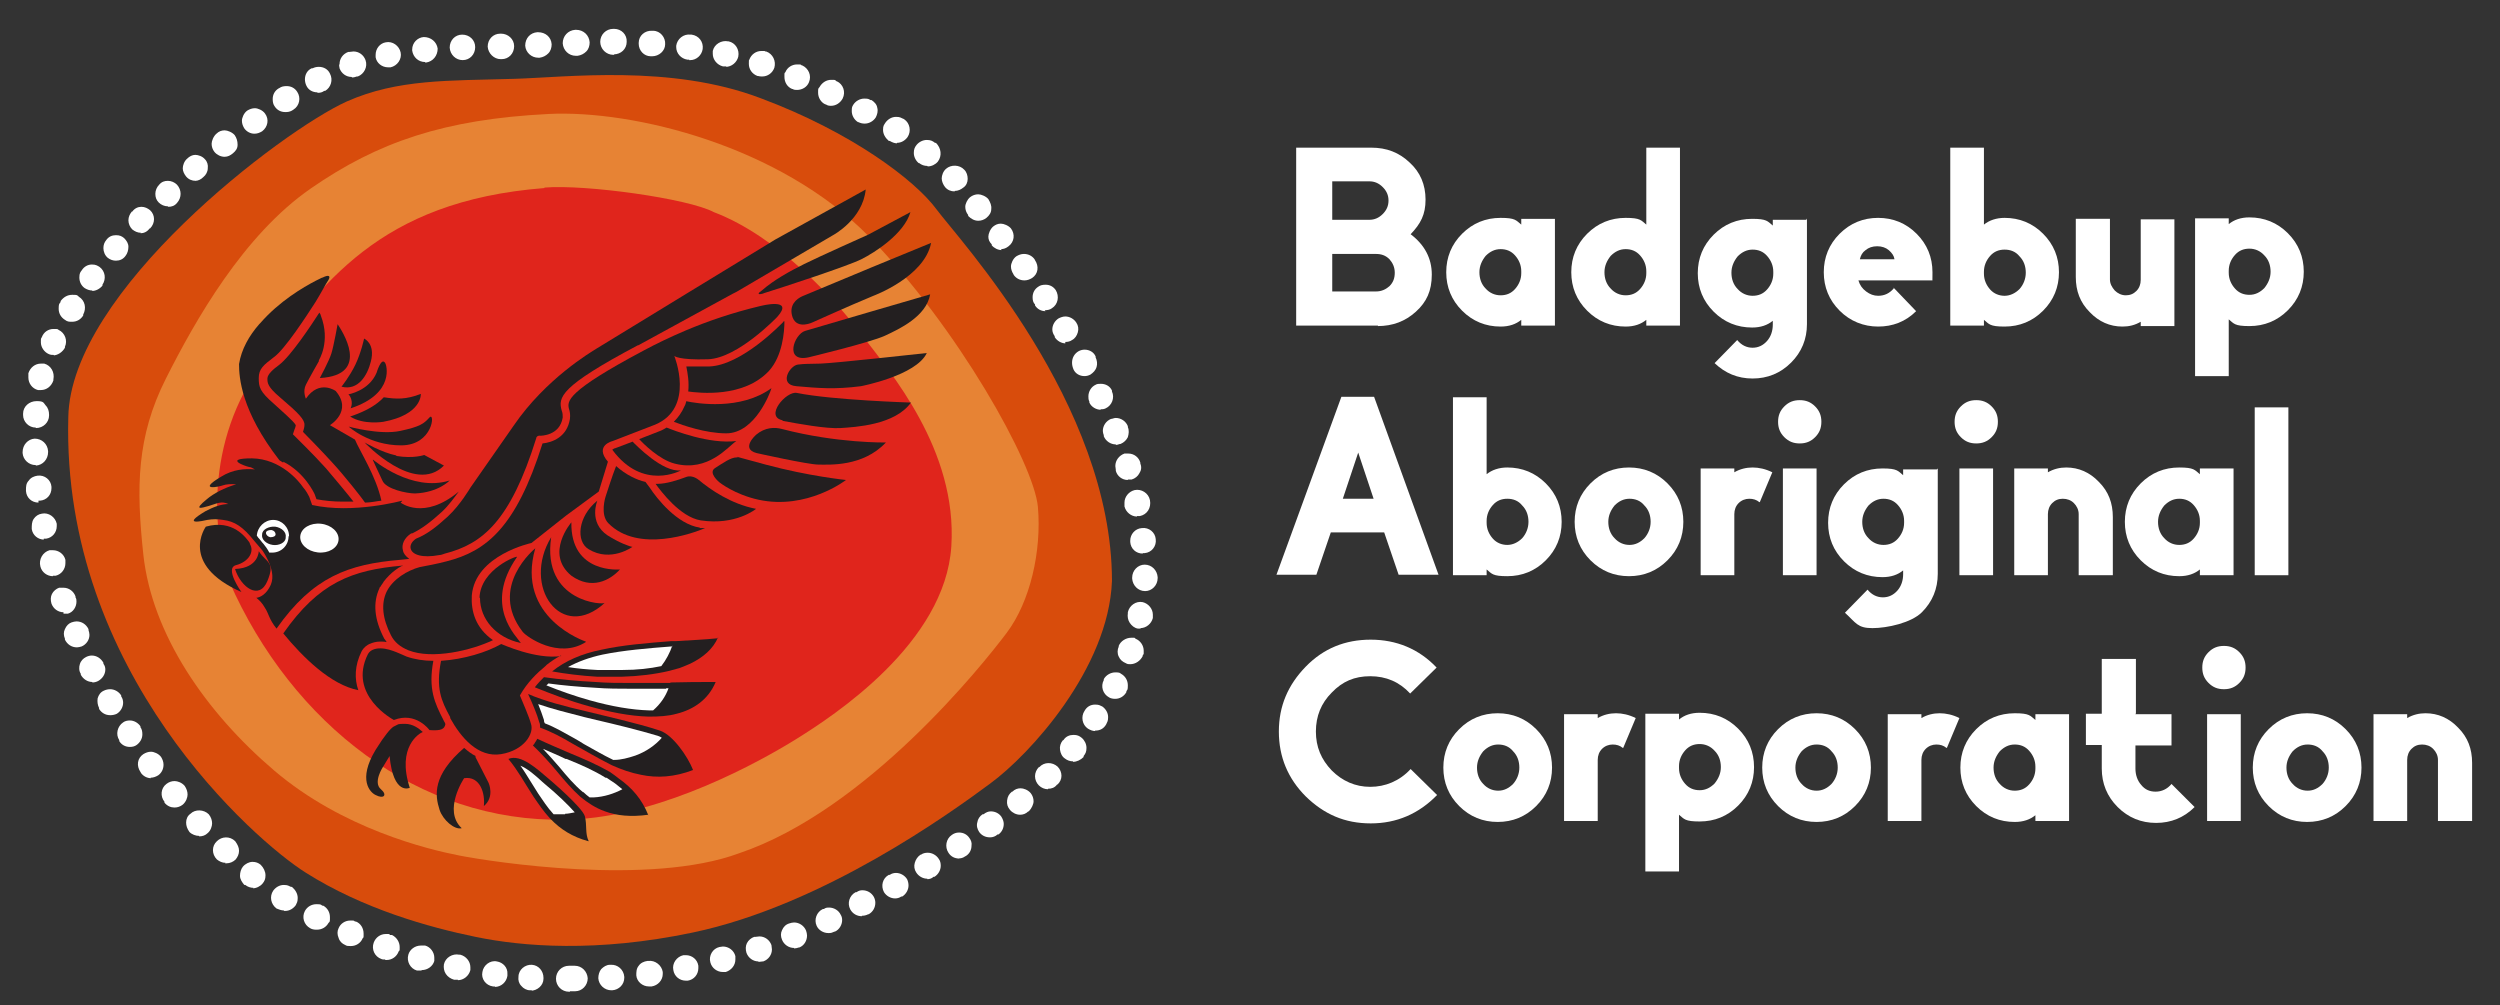<?xml version="1.0" encoding="UTF-8"?>
<svg id="Layer_2" data-name="Layer 2" xmlns="http://www.w3.org/2000/svg" version="1.1" viewBox="0 0 519.8 209">
  <rect x="0" y="0" width="519.8" height="209" fill="#333333" stroke="none"/>
  <defs>
    <style>
      .cls-1 {
        fill: none;
      }

      .cls-1, .cls-2 {
        stroke: #fff;
        stroke-width: .5px;
      }

      .cls-1, .cls-2, .cls-3 {
        stroke-miterlimit: 10;
      }

      .cls-2, .cls-4 {
        fill: #231f20;
      }

      .cls-5 {
        fill: #e0251c;
      }

      .cls-5, .cls-6, .cls-7, .cls-8, .cls-4 {
        stroke-width: 0px;
      }

      .cls-6 {
        fill: #d84c0c;
      }

      .cls-7 {
        fill: #e78334;
      }

      .cls-8, .cls-3 {
        fill: #fff;
      }

      .cls-9, .cls-3 {
        display: none;
      }

      .cls-3 {
        stroke: #000;
        stroke-dasharray: 0 0 0 0 0 0 0 0 0 0 0 0;
        stroke-linecap: round;
        stroke-width: 7px;
      }
    </style>
  </defs>
  <g id="Logo_RGB" data-name="Logo RGB">
    <g id="Inner_Circles" data-name="Inner Circles">
      <path id="Light_Orange" data-name="Light Orange" class="cls-6" d="M106.7,16.4c11-.3,32.7-3.1,51.4,4,18.8,7,32.1,17,36.6,23.1s36.5,40.4,36.5,77.3c-.7,18.2-17.1,36.1-25.3,42.1-8.1,6-34.7,25.3-61.9,31-20,4.2-35.4,2.9-45.1.9s-23.4-5.8-35.4-13.4c-10.3-6.5-50.7-41.5-49.3-94.6.4-26.2,44.4-59.6,57.9-65.7,10.6-4.7,21.3-4.3,34.5-4.7h0Z"/>
      <g id="Mid_Orange_copy_2" data-name="Mid Orange copy 2">
        <path id="Shape_Pantone" data-name="Shape Pantone" class="cls-7" d="M114,23.7c17.8-.9,48.2,6.7,66.6,25.4,18.4,18.8,34.4,47.3,35.2,56.3.8,9.2-1.6,19.7-6.5,26.2s-29,36.8-55.6,45.8c-18.6,6.9-51.4,1.8-58.1.5s-24.4-5.6-38.6-17.7c-14.2-12.1-25.4-28.3-27.2-44.9-1.5-14-1.4-24.5,4.7-36.6,6.1-12.1,16.1-29.8,30.1-39.5s27.8-14.4,49.4-15.5h0Z"/>
      </g>
      <g id="Yellow_copy_2" data-name="Yellow copy 2">
        <path class="cls-5" d="M113.2,39c8.6-.7,30,2.3,35.2,5.1,13.4,5.1,25.5,18.4,31,25.8,5.6,7.4,19.7,23.6,18.4,43.7-1.3,20.1-24.4,35.2-32.3,40.1s-27.1,15.4-45.1,16.6c-30.7,2-57.6-17.6-71.5-46.7-5.3-11.2-6.3-32.3,5.8-48.2,12.1-15.9,23.8-33.6,58.5-36.3h0Z"/>
      </g>
    </g>
    <g id="Dots">
      <path id="Dots_Path_Master_" data-name="Dots Path Master " class="cls-3" d="M118.5,203.6c-7.3,0-14.3-.7-20.9-2-14.8-3-27.4-7.8-37.7-14.3-14.1-8.9-53.9-46.4-52.5-100.5.5-30.3,47.7-65.4,62-71.8,10.7-4.7,20.9-4.9,32.7-5.2,1.5,0,2.9,0,4.5-.1,1.7,0,3.7-.2,6-.3,4.1-.2,9.2-.5,14.6-.5,13.2,0,24.1,1.7,33.5,5.2,20.1,7.5,34.4,18.2,39.8,25.5.4.6,1.3,1.6,2.3,2.9,9.7,11.9,35.5,43.4,35.5,78.4h0v.3c-.8,20.1-17.6,39.7-28.1,47.3-23.6,17.3-45.3,28.2-64.6,32.2-9.2,2-18.3,2.9-27,2.9h0Z"/>
      <g id="Dots_Outline_White_" data-name="Dots Outline White ">
        <path class="cls-8" d="M118.5,206.2h-.2c-1.5,0-2.7-1.2-2.7-2.7s1.2-2.7,2.7-2.7h1.2c1.5,0,2.6,1.2,2.7,2.6h0c0,1.5-1.2,2.7-2.6,2.7h-1.1ZM110.6,205.9h-.4c-.7,0-1.4-.4-1.8-.9-.5-.5-.7-1.2-.6-1.9,0-1.5,1.4-2.6,2.8-2.5h0c1.4.1,2.4,1.3,2.4,2.7v.2c0,1.4-1.3,2.5-2.7,2.5h.3ZM127.1,205.9c-1.4,0-2.6-1.1-2.7-2.5,0-.7.2-1.4.6-1.9.5-.5,1.1-.9,1.8-.9h.2c1.4-.1,2.7,1,2.8,2.5v.2c0,1.4-1.1,2.5-2.5,2.6h-.2ZM102.9,205.1h-.4c-1.5-.2-2.5-1.6-2.2-3,.2-1.4,1.6-2.5,3-2.2h0c1.3.2,2.3,1.3,2.2,2.6v.4c-.2,1.3-1.3,2.3-2.6,2.3h0ZM134.9,205.1c-1.3,0-2.5-1-2.6-2.3,0-.7,0-1.4.5-2,.4-.6,1.1-.9,1.8-1h.2c1.4-.2,2.8.9,3,2.3v.4c0,1.3-1,2.4-2.3,2.6h-.6ZM142.6,203.9c-1.3,0-2.4-.9-2.6-2.2-.3-1.4.7-2.8,2.1-3.1h.5c1.3,0,2.4.9,2.6,2.2v.5c0,1.3-.9,2.4-2.2,2.6h-.7.3ZM95.2,203.7h-.8c-.7-.2-1.3-.6-1.7-1.2-.4-.6-.5-1.3-.4-2,.3-1.4,1.8-2.3,3.2-2h.2c1.2.3,2.1,1.4,2.1,2.6v.6c-.3,1.2-1.4,2.1-2.6,2.1h0ZM150.3,202.1c-1.2,0-2.3-.8-2.6-2-.4-1.4.5-2.9,1.9-3.2h0c.2,0,.5-.1.7-.1,1.2,0,2.3.8,2.6,2v.7c0,1.2-.8,2.2-2,2.6h-.8.2ZM87.6,201.8h-.9c-1.4-.4-2.2-1.9-1.8-3.3.3-1.1,1.4-1.9,2.6-1.9s.5,0,.7,0h.2c1.1.3,1.9,1.4,1.9,2.5v.7c-.3,1.1-1.4,1.9-2.6,1.9h0ZM157.7,199.9c-1.1,0-2.1-.7-2.5-1.8-.2-.7-.2-1.4.1-2s.9-1.1,1.5-1.3h.2c.3,0,.6-.1.9-.1,1.1,0,2.1.7,2.5,1.8,0,.3.1.6.1.9,0,1.1-.7,2.1-1.8,2.5h-.1c-.3,0-.6.1-.9.1h0ZM80.1,199.5h0c-.3,0-.6,0-.8-.1h0c-1.4-.5-2.1-2-1.6-3.4.4-1.1,1.4-1.8,2.5-1.8s.6,0,.9.2h.4c1,.5,1.6,1.5,1.6,2.5s0,.6-.2.9c-.4,1.1-1.4,1.8-2.5,1.8h-.3ZM165.1,197.1c-1.1,0-2.1-.7-2.5-1.7-.3-.7-.3-1.4,0-2,.3-.7.8-1.2,1.5-1.4h0c.3-.1.7-.2,1-.2,1.1,0,2.1.7,2.5,1.7.1.3.2.7.2,1,0,1.1-.6,2.1-1.6,2.5h-.1c-.3.1-.7.2-1,.2h0ZM72.8,196.7c-.4,0-.7,0-1-.2h0c-.7-.3-1.2-.8-1.4-1.5-.3-.7-.3-1.4,0-2,.4-1,1.4-1.6,2.4-1.6s.7,0,1,.2h.2c1,.4,1.6,1.4,1.6,2.5s0,.7-.2,1c-.4,1-1.4,1.6-2.4,1.6h0ZM172.2,194c-1,0-2-.6-2.4-1.5-.6-1.3,0-2.9,1.3-3.5h.2c.4-.3.7-.3,1.1-.3,1,0,2,.6,2.4,1.5.2.3.3.7.3,1.1,0,1-.6,2-1.5,2.4h-.1c-.4.2-.7.3-1.1.3h-.2ZM65.7,193.3c-.4,0-.9-.1-1.2-.3h0c-1.3-.7-1.8-2.3-1.1-3.6.5-.9,1.4-1.4,2.4-1.4s.9.1,1.2.3h.2c.9.5,1.4,1.4,1.4,2.4s0,.9-.3,1.2c-.5.9-1.4,1.4-2.4,1.4h0ZM179.2,190.5c-1,0-1.9-.5-2.4-1.4-.7-1.3-.2-2.9,1.1-3.6h.2c.4-.3.8-.4,1.2-.4,1,0,1.9.5,2.4,1.4.2.4.3.8.3,1.2,0,1-.5,1.9-1.4,2.4h-.1c-.4.2-.8.3-1.2.3h-.1ZM59,189.3c-.5,0-1-.2-1.5-.4h0c-1.2-.9-1.5-2.5-.7-3.7.5-.7,1.3-1.2,2.2-1.2s1,.2,1.5.4h.2c.7.6,1.2,1.4,1.2,2.3s-.2,1-.4,1.5c-.5.7-1.3,1.2-2.2,1.2h-.2ZM186.1,186.8c-.9,0-1.8-.5-2.3-1.3-.7-1.3-.3-2.9,1-3.6h.2c.4-.3.9-.4,1.3-.4.9,0,1.8.5,2.3,1.3.2.4.3.9.3,1.3,0,.9-.5,1.8-1.3,2.3h-.2c-.4.3-.9.4-1.3.4ZM52.7,184.6h0c-.6,0-1.2-.2-1.7-.6h-.2c-.5-.6-.9-1.2-.9-1.9s.2-1.4.6-1.9c.5-.6,1.3-1,2-1s1.2.2,1.7.6h0c.6.6,1,1.4,1,2.2s-.2,1.2-.6,1.7c-.5.6-1.3,1-2.1,1h.1ZM192.8,182.7c-.9,0-1.8-.5-2.3-1.3-.4-.6-.5-1.3-.3-2s.6-1.3,1.2-1.7h.1c.4-.3.9-.4,1.4-.4.9,0,1.8.5,2.3,1.3.3.4.4.9.4,1.4,0,.9-.5,1.8-1.3,2.3h-.2c-.4.4-.9.5-1.4.5h.1ZM46.9,179.4c-.7,0-1.3-.3-1.8-.7h0c-1.1-1.1-1.1-2.8,0-3.8,1-1,2.7-1.1,3.8,0h0c.5.7.8,1.3.8,2s-.3,1.3-.7,1.8c-.5.5-1.2.8-1.9.8h-.3ZM199.4,178.5c-.9,0-1.7-.4-2.2-1.2-.8-1.2-.5-2.9.7-3.7h0c.4-.3.9-.5,1.5-.5.9,0,1.7.4,2.2,1.2.3.4.5,1,.4,1.5,0,.9-.4,1.7-1.2,2.2,0,0-.1,0-.2.1-.4.3-.9.4-1.5.4h.3ZM205.8,174.1c-.9,0-1.7-.4-2.2-1.1-.4-.6-.6-1.3-.4-2,.1-.7.5-1.3,1.1-1.7h.2c.5-.4,1-.6,1.5-.6.9,0,1.7.4,2.2,1.1.3.5.5,1,.5,1.5,0,.9-.4,1.7-1.1,2.2h-.2c-.4.4-1,.6-1.5.6h-.1ZM41.4,173.8h0c-.7,0-1.5-.3-2-.8h0c-.5-.7-.7-1.3-.7-2s.3-1.4.9-1.8c1-1,2.8-.9,3.8.1h0c.5.6.7,1.3.7,1.9s-.3,1.5-.9,2c-.5.5-1.1.7-1.8.7h0ZM212.1,169.4c-.8,0-1.6-.4-2.1-1s-.7-1.2-.6-2,.4-1.3,1-1.8h.1c.5-.5,1.1-.7,1.7-.7s1.5.3,2.1,1c.4.5.6,1.1.6,1.7s-.4,1.5-1,2.1h-.1c-.5.5-1.1.7-1.7.7ZM36.3,167.9c-.8,0-1.5-.3-2.1-1h0s0-.1,0-.2c-.9-1.1-.8-2.8.4-3.7.5-.4,1.1-.6,1.7-.6s1.5.3,2.1,1h0c.4.6.6,1.2.6,1.8s-.3,1.5-1,2.1c-.5.4-1.1.6-1.7.6h0ZM217.9,164.1c-.7,0-1.4-.3-1.9-.8s-.8-1.2-.8-1.9.3-1.4.8-1.9h.1c1-1.1,2.7-1.1,3.8-.1.5.5.8,1.2.8,1.9s-.3,1.3-.8,1.8h-.1c-.5.7-1.2.9-1.9.9h0ZM31.4,161.8c-.8,0-1.6-.4-2.1-1.1,0,0,0-.1-.1-.2-.4-.6-.6-1.3-.5-2s.5-1.3,1.1-1.7c.5-.3,1-.5,1.6-.5s1.6.4,2.1,1.1h0c.3.5.5,1,.5,1.6,0,.9-.4,1.7-1.1,2.2-.5.3-1,.5-1.6.5h0ZM223.1,158.3c-.6,0-1.2-.2-1.7-.6-.6-.4-.9-1.1-1-1.8s.1-1.4.6-2h.1c.5-.8,1.3-1.1,2.1-1.1s1.2.2,1.7.6c.6.5,1,1.3,1,2.1s-.2,1.2-.6,1.7v.2c-.6.6-1.4,1-2.2,1h0ZM27,155.3c-.9,0-1.7-.4-2.2-1.2h0v-.2c-.8-1.2-.4-2.9.8-3.7.4-.3.9-.4,1.4-.4.9,0,1.7.5,2.2,1.2v.2c.3.4.4.9.4,1.5,0,.9-.5,1.7-1.2,2.2-.4.3-.9.4-1.4.4ZM227.7,152c-.5,0-1-.2-1.5-.5-1.2-.8-1.5-2.5-.7-3.7h0c.5-.9,1.3-1.3,2.2-1.3s1,.2,1.5.4c.7.5,1.2,1.3,1.2,2.2s-.2,1-.4,1.5h0c-.5.9-1.3,1.3-2.2,1.3h-.1ZM22.9,148.7c-1,0-1.8-.5-2.3-1.3v-.2c-.3-.6-.4-1.3-.3-2,.2-.7.6-1.3,1.3-1.6.4-.2.9-.3,1.3-.3.9,0,1.8.5,2.3,1.3v.2c.3.4.4.9.4,1.3,0,.9-.5,1.8-1.3,2.3-.4.2-.9.3-1.3.3h-.1ZM231.8,145.3c-.4,0-.9-.1-1.2-.3-1.3-.7-1.8-2.3-1.1-3.6v-.2c.5-.9,1.5-1.4,2.4-1.4s.9.1,1.2.3c.9.5,1.4,1.4,1.4,2.4s-.1.9-.3,1.2h0v.2c-.5.9-1.4,1.4-2.3,1.4h0ZM19.2,141.8c-1,0-1.9-.6-2.4-1.5v-.2c-.4-.6-.4-1.4-.2-2,.2-.7.7-1.2,1.3-1.5.4-.2.8-.3,1.2-.3,1,0,1.9.6,2.4,1.5v.2c.3.4.4.8.4,1.2,0,1-.6,1.9-1.5,2.4-.4.2-.8.3-1.2.3h0ZM235,138.1c-.3,0-.6,0-.9-.2-.7-.3-1.2-.7-1.5-1.4-.3-.6-.3-1.4,0-2v-.2c.4-1,1.5-1.7,2.6-1.7s.6,0,.9.2c1,.4,1.7,1.4,1.7,2.5s0,.6-.2.9v.2c-.5,1-1.5,1.7-2.6,1.7ZM16,134.6c-1.1,0-2-.6-2.5-1.6v-.2c-.3-.7-.3-1.4,0-2,.3-.7.8-1.2,1.4-1.4.3-.1.7-.2,1-.2,1.1,0,2,.6,2.5,1.6v.2c.1.3.2.7.2,1,0,1.1-.7,2-1.6,2.4-.3.1-.7.2-1,.2ZM237.2,130.7h-.6c-.7-.1-1.3-.6-1.7-1.2-.4-.6-.5-1.3-.4-2h0v-.2c.3-1.4,1.7-2.4,3.1-2.1,1.2.3,2.1,1.4,2.1,2.6v.7c-.3,1.2-1.4,2.1-2.6,2.1h0ZM13.2,127.3c-1.1,0-2.1-.7-2.5-1.8h0c-.2-.7-.2-1.4.1-2s.9-1.1,1.5-1.3c.3,0,.6,0,.9,0,1.1,0,2.1.7,2.5,1.8v.2c.2.3.2.6.2.9,0,1.1-.7,2.2-1.8,2.5-.3,0-.6,0-.9,0v-.3ZM238.1,122.9h0c-1.5,0-2.6-1.2-2.7-2.6v-.2h0c0-1.5,1.2-2.7,2.6-2.7h0c1.5,0,2.6,1.2,2.7,2.6v.2c0,1.5-1.2,2.7-2.6,2.7ZM11,119.8c-1.2,0-2.3-.8-2.6-2h0c-.4-1.5.5-3,1.9-3.4h.7c1.2,0,2.3.8,2.6,2h0v.7c0,1.2-.8,2.3-2,2.6h-.7.1ZM237.6,115.1c-1.4,0-2.5-1-2.6-2.4h0v-.3c0-1.3,1-2.5,2.4-2.6,1.5-.2,2.8.9,2.9,2.3h0c.2,1.5-.9,2.8-2.3,2.9h-.4ZM9.2,112.2c-1.3,0-2.4-.9-2.6-2.2h0c0-.8,0-1.5.4-2.1s1-1,1.7-1.1c1.4-.3,2.8.7,3.1,2.1h0v.5c0,1.3-.9,2.4-2.2,2.6h-.5v.2ZM236.4,107.4c-1.2,0-2.3-.9-2.6-2.1v-.8c0-1.2.9-2.3,2.1-2.6,1.4-.3,2.9.6,3.2,2.1h0c.3,1.6-.6,3-2.1,3.3h-.6ZM8,104.5c-1.4,0-2.5-1-2.6-2.4v-.2c0-.7,0-1.4.6-2,.4-.6,1.1-.9,1.8-1,1.5-.2,2.8.9,2.9,2.3h0v.3c0,1.4-1,2.5-2.4,2.6h-.3v.4ZM234.5,99.8c-1.2,0-2.2-.8-2.5-1.9v-.2c0-.3-.1-.5-.1-.8,0-1.2.8-2.2,1.9-2.6.3,0,.5,0,.8,0,1.2,0,2.2.8,2.5,1.9v.2c.3.7.2,1.4-.2,2-.3.6-.9,1.1-1.6,1.3-.3,0-.5,0-.8,0h0ZM7.4,96.7c-1.4,0-2.6-1.1-2.7-2.5v-.2c0-1.5,1.1-2.7,2.5-2.8,1.5,0,2.7,1.1,2.8,2.6h0v.2h0c0,1.5-1.1,2.7-2.5,2.8h0ZM232,92.4c-1.1,0-2.1-.7-2.5-1.7v-.2c-.1-.3-.2-.6-.2-.9,0-1.1.7-2.1,1.7-2.5.3,0,.6-.2,1-.2,1.1,0,2.1.7,2.5,1.7v.2h0c.3.7.2,1.4,0,2.1-.3.6-.8,1.1-1.5,1.4-.3,0-.6.2-.9.2h-.1ZM7.4,88.9h0c-1.4,0-2.6-1.2-2.6-2.6h0v-.3h0c0-1.5,1.3-2.6,2.8-2.6s1.4.3,1.9.9c.5.5.7,1.2.7,1.9v.2c0,1.4-1.2,2.6-2.7,2.6h0ZM228.9,85.2c-1,0-2-.6-2.4-1.5h0v-.2h0c-.2-.4-.2-.7-.2-1.1,0-1,.6-2,1.5-2.4.3-.2.7-.2,1.1-.2,1,0,1.9.5,2.3,1.4h0v.2c.6,1.3,0,2.9-1.3,3.5-.4.2-.7.2-1.1.2h0ZM8.6,81.1h-.7c-1.2-.3-2-1.4-2-2.6s0-.5,0-.7v-.2c.4-1.2,1.4-2,2.6-2s.5,0,.7,0c1.4.4,2.2,1.8,1.9,3.3v.2c-.4,1.2-1.4,2-2.6,2h.1ZM225.5,78.2h0c-1,0-1.9-.5-2.3-1.4h0c-.2-.5-.3-.9-.3-1.4,0-1,.5-1.9,1.4-2.4.4-.2.8-.3,1.2-.3,1,0,1.9.5,2.3,1.4h0v.2c.3.6.4,1.4.2,2-.2.7-.7,1.2-1.3,1.6-.4.2-.8.3-1.2.3h0ZM11.2,73.8c-.4,0-.7,0-1.1-.2-.9-.4-1.6-1.4-1.6-2.4s0-.7.2-1.1h0c.4-1.1,1.4-1.7,2.4-1.7s.8,0,1.1.2c1.3.6,1.9,2.2,1.3,3.5v.2c-.5.9-1.5,1.6-2.5,1.6h.2ZM221.6,71.4c-.9,0-1.8-.5-2.3-1.3v-.2c-.3-.4-.5-.9-.5-1.4,0-.9.5-1.8,1.3-2.3.4-.2.9-.4,1.4-.4.9,0,1.8.5,2.3,1.3h0c.4.6.5,1.3.3,2s-.6,1.3-1.2,1.6c-.4.3-.9.4-1.4.4v.3ZM14.9,66.9c-.5,0-.9,0-1.4-.4-.8-.5-1.3-1.3-1.3-2.3s.1-1,.4-1.4v-.2c.6-.8,1.4-1.3,2.4-1.3s1,0,1.4.4c1.3.8,1.6,2.4.9,3.7h0v.2c-.5.8-1.3,1.3-2.3,1.3h0ZM217.4,64.7c-.9,0-1.7-.4-2.2-1.2v-.2c-.4-.4-.5-.9-.5-1.5,0-.9.4-1.7,1.2-2.2.4-.3.9-.4,1.5-.4.9,0,1.6.4,2.1,1.1h0c.8,1.3.5,3-.8,3.8-.4.3-.9.4-1.5.4l.2.2ZM19.2,60.4c-.6,0-1.1-.2-1.6-.5-.7-.5-1.1-1.3-1.1-2.2s.2-1.1.5-1.5h0c.5-.8,1.3-1.2,2.1-1.2s1.1.2,1.6.5c1.2.9,1.4,2.5.6,3.7v.2c-.6.7-1.4,1.1-2.2,1.1h.1ZM213,58.3c-.9,0-1.7-.4-2.2-1.1,0,0,0,0-.1-.2-.3-.5-.5-1-.5-1.6s.4-1.6,1.1-2.1c.5-.3,1-.5,1.6-.5.9,0,1.7.4,2.2,1.1,0,0,0,0,.1.2.4.6.6,1.3.5,2s-.5,1.3-1.1,1.7c-.5.3-1,.5-1.6.5ZM24.1,54.2c-.6,0-1.2-.2-1.7-.6-.6-.5-.9-1.3-.9-2s.2-1.2.6-1.7h0c.5-.7,1.2-1,2-1s1.2.2,1.7.6c.5.5.9,1.1.9,1.8s-.2,1.4-.6,1.9h0c-.5.7-1.2,1-2,1ZM208.3,52c-.8,0-1.6-.4-2.1-1v-.2c-.5-.5-.7-1-.7-1.6s.4-1.6,1-2.1c.5-.4,1-.6,1.6-.6s1.6.4,2.1,1h0c.9,1.2.7,2.8-.5,3.7-.5.4-1,.6-1.6.6l.2.2ZM29.3,48.4h0c-.7,0-1.3-.3-1.8-.7-.5-.5-.8-1.2-.8-1.9s.3-1.3.7-1.8h.1c.5-.7,1.2-1,1.9-1s1.3.3,1.8.7c1.1,1,1.1,2.7,0,3.8h-.1c-.5.7-1.2,1-1.9,1h0ZM203.4,45.9h0c-.8,0-1.5-.4-2.1-1h0v-.2c-.4-.5-.6-1.1-.6-1.7s.4-1.5,1-2c.5-.4,1.1-.6,1.7-.6s1.6.4,2.1,1h0c.4.7.7,1.3.6,2.1,0,.7-.4,1.3-1,1.8-.5.4-1.1.6-1.7.6ZM34.9,42.9h0c-.7,0-1.4-.3-1.9-.8s-.7-1.1-.7-1.8.3-1.4.8-1.9h0c.5-.6,1.1-.8,1.8-.8s1.4.3,1.9.8c1,1.1,1,2.7,0,3.8h0c-.5.6-1.1.8-1.8.8h0ZM198.5,39.8c-.8,0-1.5-.3-2-.9h0c-.4-.5-.7-1.2-.7-1.8s.3-1.5.9-2c1-.9,2.8-.9,3.8.2h0c.5.5.7,1.2.7,1.9s-.3,1.4-.9,1.8c-.5.4-1.1.7-1.8.7h0ZM40.7,37.6c-.8,0-1.5-.3-2-.9-.4-.5-.7-1.1-.7-1.7s.3-1.5.9-2h0c.5-.5,1.1-.8,1.7-.8s1.5.3,2,.9c.5.5.7,1.2.6,1.9,0,.7-.4,1.4-.9,1.8h0c-.5.5-1.1.8-1.7.8h.1ZM192.8,34.5c-.6,0-1.2-.2-1.7-.6h-.1c-.6-.5-1-1.3-1-2.1s.2-1.2.6-1.7c.5-.6,1.3-1,2.1-1s1.2.2,1.7.6h.2c1.1,1.1,1.3,2.7.4,3.9-.5.6-1.3,1-2.1,1h0ZM46.7,32.6c-.8,0-1.6-.4-2.1-1-.4-.5-.6-1.1-.6-1.7s.4-1.6,1-2.1h0c.5-.5,1.1-.7,1.7-.7s1.6.4,2.1,1c.4.6.6,1.2.6,2s-.4,1.3-1,1.8h0c-.5.4-1,.7-1.7.7ZM186.5,29.8h0c-.5,0-1-.2-1.5-.5h-.2c-.7-.6-1.2-1.4-1.2-2.3s.2-1,.5-1.5c.5-.7,1.3-1.2,2.2-1.2s1,.2,1.5.4c0,0,.1,0,.2.1,1.2.8,1.5,2.5.7,3.7-.5.7-1.3,1.2-2.2,1.2h0ZM52.9,27.8h0c-.8,0-1.6-.4-2.1-1.1-.3-.5-.5-1-.5-1.6s.4-1.6,1.1-2.1h0c.5-.3,1-.5,1.6-.5s1.6.4,2.1,1.1c.9,1.2.6,2.8-.6,3.7h0c-.5.3-1,.5-1.6.5ZM179.8,25.7c-.5,0-.9-.1-1.3-.3h-.1c-.8-.5-1.3-1.4-1.3-2.3s.1-.9.3-1.3c.5-.8,1.4-1.3,2.3-1.3s.9.1,1.3.3h.2c.6.4,1.1.9,1.2,1.6.2.7,0,1.4-.3,2-.5.8-1.4,1.3-2.3,1.3h0ZM59.3,23.3c-.9,0-1.7-.4-2.2-1.2-.3-.4-.4-.9-.4-1.5,0-.9.4-1.7,1.2-2.2,0,0,0,0,.2-.1.4-.3.9-.4,1.5-.4.9,0,1.7.4,2.2,1.2.8,1.2.5,2.9-.8,3.7h0c-.4.3-.9.5-1.5.5h-.1ZM172.9,22h0c-.4,0-.8,0-1.2-.3h-.1c-.9-.4-1.5-1.4-1.5-2.4s0-.8.3-1.2c.5-.9,1.4-1.5,2.4-1.5s.8,0,1.1.3h.1c1.3.6,1.9,2.2,1.2,3.6-.5.9-1.4,1.5-2.4,1.5h0ZM66,19.2c-1,0-1.9-.5-2.3-1.4-.2-.4-.3-.9-.3-1.3,0-1,.5-1.9,1.4-2.3h.2c.4-.2.8-.3,1.3-.3,1,0,1.9.5,2.3,1.4.7,1.3.2,2.9-1,3.6h-.2c-.4.3-.8.4-1.3.4h-.1ZM165.8,18.7c-.4,0-.7,0-1-.2h-.1c-1-.4-1.6-1.4-1.6-2.5s0-.7.2-1c.4-1,1.4-1.6,2.4-1.6s.7,0,1,.2h.1c1.3.6,2,2.1,1.4,3.5-.4,1-1.4,1.6-2.5,1.6h.1ZM73.1,16c-1.1,0-2.1-.7-2.5-1.8,0-.3-.2-.6,0-.9,0-1.1.7-2.1,1.8-2.5h.2c.3,0,.6-.1.9-.1,1.1,0,2.1.7,2.5,1.8.5,1.4-.3,2.9-1.6,3.4h-.2c-.3.1-.6.2-.9.2h-.1ZM158.5,15.9c-.3,0-.6,0-.9-.1h-.1c-1.1-.4-1.8-1.4-1.8-2.5s0-.6.1-.9c.4-1.1,1.4-1.8,2.5-1.8s.6,0,.8.1h.2c1.4.5,2.1,2,1.7,3.4-.4,1.1-1.4,1.8-2.5,1.8ZM80.7,14c-1.3,0-2.4-.9-2.6-2.1v-.5c0-1.3.9-2.4,2.1-2.6h0c1.4-.3,2.8.7,3.1,2.1.3,1.4-.7,2.8-2.1,3.1h-.5ZM151,13.8h-.7c-1.2-.3-2.1-1.4-2.1-2.6v-.6c.3-1.4,1.8-2.3,3.2-2h.1c1.4.3,2.3,1.7,2,3.2-.3,1.2-1.4,2.1-2.6,2.1h.1ZM88.4,12.9c-1.4,0-2.5-1-2.7-2.4v-.2c0-1.4,1.1-2.5,2.4-2.6h0c1.5,0,2.7,1,2.9,2.4,0,1.5-1,2.7-2.4,2.9h-.2ZM96.2,12.5c-1.4,0-2.6-1.1-2.7-2.6h0c0-1.5,1.1-2.7,2.6-2.7h0c1.5,0,2.7,1.1,2.7,2.6s-1.1,2.7-2.6,2.7h-.2.2ZM143.3,12.4h-.4c-1.3-.2-2.3-1.3-2.3-2.6v-.3c.2-1.4,1.5-2.5,3-2.3h.2c1.5.2,2.5,1.5,2.3,3-.2,1.3-1.3,2.3-2.6,2.3h-.2ZM104.1,12.3c-1.4,0-2.6-1.2-2.7-2.6h0c0-1.5,1.1-2.7,2.6-2.7h.2c1.4,0,2.7,1.1,2.7,2.6s-1.1,2.7-2.6,2.7h-.3.1ZM111.9,12c-1.4,0-2.6-1.1-2.7-2.5h0c0-1.6,1.1-2.7,2.5-2.8h.2c1.5,0,2.7,1,2.8,2.5,0,.7-.2,1.4-.7,1.9s-1.1.8-1.8.9h-.3ZM135.5,11.7h-.2c-1.4,0-2.5-1.2-2.5-2.6v-.2c0-1.5,1.3-2.6,2.8-2.5h.2c1.5,0,2.6,1.4,2.5,2.8,0,1.4-1.3,2.5-2.7,2.5h-.1ZM119.7,11.6c-1.4,0-2.6-1.1-2.7-2.6h0c0-1.5,1.1-2.7,2.6-2.8h.2c1.5,0,2.7,1.1,2.8,2.6,0,.7-.2,1.4-.7,1.9s-1.1.8-1.8.9h-.4ZM127.7,11.4h-.2c-.7,0-1.4-.3-1.9-.8s-.8-1.2-.8-1.9c0-1.5,1.2-2.7,2.7-2.7h.2c1.5,0,2.7,1.2,2.6,2.7,0,1.5-1.2,2.6-2.7,2.6h.1Z"/>
      </g>
      <g id="Dots_Outline_Black_" data-name="Dots Outline Black " class="cls-9">
        <path class="cls-8" d="M118.5,206.2h-.2c-1.5,0-2.7-1.2-2.7-2.7s1.2-2.7,2.7-2.7h1.2c1.5,0,2.6,1.2,2.7,2.6h0c0,1.5-1.2,2.7-2.6,2.7h-1.1ZM110.6,205.9h-.4c-.7,0-1.4-.4-1.8-.9-.5-.5-.7-1.2-.6-1.9,0-1.5,1.4-2.6,2.8-2.5h0c1.4.1,2.4,1.3,2.4,2.7v.2c0,1.4-1.3,2.5-2.7,2.5h.3ZM127.1,205.9c-1.4,0-2.6-1.1-2.7-2.5,0-.7.2-1.4.6-1.9.5-.5,1.1-.9,1.8-.9h.2c1.4-.1,2.7,1,2.8,2.5v.2c0,1.4-1.1,2.5-2.5,2.6h-.2ZM102.9,205.1h-.4c-1.5-.2-2.5-1.6-2.2-3,.2-1.4,1.6-2.5,3-2.2h0c1.3.2,2.3,1.3,2.2,2.6v.4c-.2,1.3-1.3,2.3-2.6,2.3h0ZM134.9,205.1c-1.3,0-2.5-1-2.6-2.3,0-.7,0-1.4.5-2,.4-.6,1.1-.9,1.8-1h.2c1.4-.2,2.8.9,3,2.3v.4c0,1.3-1,2.4-2.3,2.6h-.6ZM142.6,203.9c-1.3,0-2.4-.9-2.6-2.2-.3-1.4.7-2.8,2.1-3.1h.5c1.3,0,2.4.9,2.6,2.2v.5c0,1.3-.9,2.4-2.2,2.6h-.7.3ZM95.2,203.7h-.8c-.7-.2-1.3-.6-1.7-1.2-.4-.6-.5-1.3-.4-2,.3-1.4,1.8-2.3,3.2-2h.2c1.2.3,2.1,1.4,2.1,2.6v.6c-.3,1.2-1.4,2.1-2.6,2.1h0ZM150.3,202.1c-1.2,0-2.3-.8-2.6-2-.4-1.4.5-2.9,1.9-3.2h0c.2,0,.5-.1.7-.1,1.2,0,2.3.8,2.6,2v.7c0,1.2-.8,2.2-2,2.6h-.8.2ZM87.6,201.8h-.9c-1.4-.4-2.2-1.9-1.8-3.3.3-1.1,1.4-1.9,2.6-1.9s.5,0,.7,0h.2c1.1.3,1.9,1.4,1.9,2.5v.7c-.3,1.1-1.4,1.9-2.6,1.9h0ZM157.7,199.9c-1.1,0-2.1-.7-2.5-1.8-.2-.7-.2-1.4.1-2s.9-1.1,1.5-1.3h.2c.3,0,.6-.1.9-.1,1.1,0,2.1.7,2.5,1.8,0,.3.1.6.1.9,0,1.1-.7,2.1-1.8,2.5h-.1c-.3,0-.6.1-.9.1h0ZM80.1,199.5h0c-.3,0-.6,0-.8-.1h0c-1.4-.5-2.1-2-1.6-3.4.4-1.1,1.4-1.8,2.5-1.8s.6,0,.9.2h.4c1,.5,1.6,1.5,1.6,2.5s0,.6-.2.9c-.4,1.1-1.4,1.8-2.5,1.8h-.3ZM165.1,197.1c-1.1,0-2.1-.7-2.5-1.7-.3-.7-.3-1.4,0-2,.3-.7.8-1.2,1.5-1.4h0c.3-.1.7-.2,1-.2,1.1,0,2.1.7,2.5,1.7.1.3.2.7.2,1,0,1.1-.6,2.1-1.6,2.5h-.1c-.3.1-.7.2-1,.2h0ZM72.8,196.7c-.4,0-.7,0-1-.2h0c-.7-.3-1.2-.8-1.4-1.5-.3-.7-.3-1.4,0-2,.4-1,1.4-1.6,2.4-1.6s.7,0,1,.2h.2c1,.4,1.6,1.4,1.6,2.5s0,.7-.2,1c-.4,1-1.4,1.6-2.4,1.6h0ZM172.2,194c-1,0-2-.6-2.4-1.5-.6-1.3,0-2.9,1.3-3.5h.2c.4-.3.7-.3,1.1-.3,1,0,2,.6,2.4,1.5.2.3.3.7.3,1.1,0,1-.6,2-1.5,2.4h-.1c-.4.2-.7.3-1.1.3h-.2ZM65.7,193.3c-.4,0-.9-.1-1.2-.3h0c-1.3-.7-1.8-2.3-1.1-3.6.5-.9,1.4-1.4,2.4-1.4s.9.1,1.2.3h.2c.9.5,1.4,1.4,1.4,2.4s0,.9-.3,1.2c-.5.9-1.4,1.4-2.4,1.4h0ZM179.2,190.5c-1,0-1.9-.5-2.4-1.4-.7-1.3-.2-2.9,1.1-3.6h.2c.4-.3.8-.4,1.2-.4,1,0,1.9.5,2.4,1.4.2.4.3.8.3,1.2,0,1-.5,1.9-1.4,2.4h-.1c-.4.2-.8.3-1.2.3h-.1ZM59,189.3c-.5,0-1-.2-1.5-.4h0c-1.2-.9-1.5-2.5-.7-3.7.5-.7,1.3-1.2,2.2-1.2s1,.2,1.5.4h.2c.7.6,1.2,1.4,1.2,2.3s-.2,1-.4,1.5c-.5.7-1.3,1.2-2.2,1.2h-.2ZM186.1,186.8c-.9,0-1.8-.5-2.3-1.3-.7-1.3-.3-2.9,1-3.6h.2c.4-.3.9-.4,1.3-.4.9,0,1.8.5,2.3,1.3.2.4.3.9.3,1.3,0,.9-.5,1.8-1.3,2.3h-.2c-.4.3-.9.4-1.3.4ZM52.7,184.6h0c-.6,0-1.2-.2-1.7-.6h-.2c-.5-.6-.9-1.2-.9-1.9s.2-1.4.6-1.9c.5-.6,1.3-1,2-1s1.2.2,1.7.6h0c.6.6,1,1.4,1,2.2s-.2,1.2-.6,1.7c-.5.6-1.3,1-2.1,1h.1ZM192.8,182.7c-.9,0-1.8-.5-2.3-1.3-.4-.6-.5-1.3-.3-2s.6-1.3,1.2-1.7h.1c.4-.3.9-.4,1.4-.4.9,0,1.8.5,2.3,1.3.3.4.4.9.4,1.4,0,.9-.5,1.8-1.3,2.3h-.2c-.4.4-.9.5-1.4.5h.1ZM46.9,179.4c-.7,0-1.3-.3-1.8-.7h0c-1.1-1.1-1.1-2.8,0-3.8,1-1,2.7-1.1,3.8,0h0c.5.7.8,1.3.8,2s-.3,1.3-.7,1.8c-.5.5-1.2.8-1.9.8h-.3ZM199.4,178.5c-.9,0-1.7-.4-2.2-1.2-.8-1.2-.5-2.9.7-3.7h0c.4-.3.9-.5,1.5-.5.9,0,1.7.4,2.2,1.2.3.4.5,1,.4,1.5,0,.9-.4,1.7-1.2,2.2,0,0-.1,0-.2.1-.4.3-.9.4-1.5.4h.3ZM205.8,174.1c-.9,0-1.7-.4-2.2-1.1-.4-.6-.6-1.3-.4-2,.1-.7.5-1.3,1.1-1.7h.2c.5-.4,1-.6,1.5-.6.9,0,1.7.4,2.2,1.1.3.5.5,1,.5,1.5,0,.9-.4,1.7-1.1,2.2h-.2c-.4.4-1,.6-1.5.6h-.1ZM41.4,173.8h0c-.7,0-1.5-.3-2-.8h0c-.5-.7-.7-1.3-.7-2s.3-1.4.9-1.8c1-1,2.8-.9,3.8.1h0c.5.6.7,1.3.7,1.9s-.3,1.5-.9,2c-.5.5-1.1.7-1.8.7h0ZM212.1,169.4c-.8,0-1.6-.4-2.1-1s-.7-1.2-.6-2,.4-1.3,1-1.8h.1c.5-.5,1.1-.7,1.7-.7s1.5.3,2.1,1c.4.5.6,1.1.6,1.7s-.4,1.5-1,2.1h-.1c-.5.5-1.1.7-1.7.7ZM36.3,167.9c-.8,0-1.5-.3-2.1-1h0s0-.1,0-.2c-.9-1.1-.8-2.8.4-3.7.5-.4,1.1-.6,1.7-.6s1.5.3,2.1,1h0c.4.6.6,1.2.6,1.8s-.3,1.5-1,2.1c-.5.4-1.1.6-1.7.6h0ZM217.9,164.1c-.7,0-1.4-.3-1.9-.8s-.8-1.2-.8-1.9.3-1.4.8-1.9h.1c1-1.1,2.7-1.1,3.8-.1.5.5.8,1.2.8,1.9s-.3,1.3-.8,1.8h-.1c-.5.7-1.2.9-1.9.9h0ZM31.4,161.8c-.8,0-1.6-.4-2.1-1.1,0,0,0-.1-.1-.2-.4-.6-.6-1.3-.5-2s.5-1.3,1.1-1.7c.5-.3,1-.5,1.6-.5s1.6.4,2.1,1.1h0c.3.5.5,1,.5,1.6,0,.9-.4,1.7-1.1,2.2-.5.3-1,.5-1.6.5h0ZM223.1,158.3c-.6,0-1.2-.2-1.7-.6-.6-.4-.9-1.1-1-1.8s.1-1.4.6-2h.1c.5-.8,1.3-1.1,2.1-1.1s1.2.2,1.7.6c.6.5,1,1.3,1,2.1s-.2,1.2-.6,1.7v.2c-.6.6-1.4,1-2.2,1h0ZM27,155.3c-.9,0-1.7-.4-2.2-1.2h0v-.2c-.8-1.2-.4-2.9.8-3.7.4-.3.9-.4,1.4-.4.9,0,1.7.5,2.2,1.2v.2c.3.4.4.9.4,1.5,0,.9-.5,1.7-1.2,2.2-.4.3-.9.4-1.4.4ZM227.7,152c-.5,0-1-.2-1.5-.5-1.2-.8-1.5-2.5-.7-3.7h0c.5-.9,1.3-1.3,2.2-1.3s1,.2,1.5.4c.7.5,1.2,1.3,1.2,2.2s-.2,1-.4,1.5h0c-.5.9-1.3,1.3-2.2,1.3h-.1ZM22.9,148.7c-1,0-1.8-.5-2.3-1.3v-.2c-.3-.6-.4-1.3-.3-2,.2-.7.6-1.3,1.3-1.6.4-.2.9-.3,1.3-.3.9,0,1.8.5,2.3,1.3v.2c.3.4.4.9.4,1.3,0,.9-.5,1.8-1.3,2.3-.4.2-.9.3-1.3.3h-.1ZM231.8,145.3c-.4,0-.9-.1-1.2-.3-1.3-.7-1.8-2.3-1.1-3.6v-.2c.5-.9,1.5-1.4,2.4-1.4s.9.1,1.2.3c.9.5,1.4,1.4,1.4,2.4s-.1.9-.3,1.2h0v.2c-.5.9-1.4,1.4-2.3,1.4h0ZM19.2,141.8c-1,0-1.9-.6-2.4-1.5v-.2c-.4-.6-.4-1.4-.2-2,.2-.7.7-1.2,1.3-1.5.4-.2.8-.3,1.2-.3,1,0,1.9.6,2.4,1.5v.2c.3.4.4.8.4,1.2,0,1-.6,1.9-1.5,2.4-.4.2-.8.3-1.2.3h0ZM235,138.1c-.3,0-.6,0-.9-.2-.7-.3-1.2-.7-1.5-1.4-.3-.6-.3-1.4,0-2v-.2c.4-1,1.5-1.7,2.6-1.7s.6,0,.9.2c1,.4,1.7,1.4,1.7,2.5s0,.6-.2.9v.2c-.5,1-1.5,1.7-2.6,1.7ZM16,134.6c-1.1,0-2-.6-2.5-1.6v-.2c-.3-.7-.3-1.4,0-2,.3-.7.8-1.2,1.4-1.4.3-.1.7-.2,1-.2,1.1,0,2,.6,2.5,1.6v.2c.1.3.2.7.2,1,0,1.1-.7,2-1.6,2.4-.3.1-.7.2-1,.2ZM237.2,130.7h-.6c-.7-.1-1.3-.6-1.7-1.2-.4-.6-.5-1.3-.4-2h0v-.2c.3-1.4,1.7-2.4,3.1-2.1,1.2.3,2.1,1.4,2.1,2.6v.7c-.3,1.2-1.4,2.1-2.6,2.1h0ZM13.2,127.3c-1.1,0-2.1-.7-2.5-1.8h0c-.2-.7-.2-1.4.1-2s.9-1.1,1.5-1.3c.3,0,.6,0,.9,0,1.1,0,2.1.7,2.5,1.8v.2c.2.3.2.6.2.9,0,1.1-.7,2.2-1.8,2.5-.3,0-.6,0-.9,0v-.3ZM238.1,122.9h0c-1.5,0-2.6-1.2-2.7-2.6v-.2h0c0-1.5,1.2-2.7,2.6-2.7h0c1.5,0,2.6,1.2,2.7,2.6v.2c0,1.5-1.2,2.7-2.6,2.7ZM11,119.8c-1.2,0-2.3-.8-2.6-2h0c-.4-1.5.5-3,1.9-3.4h.7c1.2,0,2.3.8,2.6,2h0v.7c0,1.2-.8,2.3-2,2.6h-.7.1ZM237.6,115.1c-1.4,0-2.5-1-2.6-2.4h0v-.3c0-1.3,1-2.5,2.4-2.6,1.5-.2,2.8.9,2.9,2.3h0c.2,1.5-.9,2.8-2.3,2.9h-.4ZM9.2,112.2c-1.3,0-2.4-.9-2.6-2.2h0c0-.8,0-1.5.4-2.1s1-1,1.7-1.1c1.4-.3,2.8.7,3.1,2.1h0v.5c0,1.3-.9,2.4-2.2,2.6h-.5v.2ZM236.4,107.4c-1.2,0-2.3-.9-2.6-2.1v-.8c0-1.2.9-2.3,2.1-2.6,1.4-.3,2.9.6,3.2,2.1h0c.3,1.6-.6,3-2.1,3.3h-.6ZM8,104.5c-1.4,0-2.5-1-2.6-2.4v-.2c0-.7,0-1.4.6-2,.4-.6,1.1-.9,1.8-1,1.5-.2,2.8.9,2.9,2.3h0v.3c0,1.4-1,2.5-2.4,2.6h-.3v.4ZM234.5,99.8c-1.2,0-2.2-.8-2.5-1.9v-.2c0-.3-.1-.5-.1-.8,0-1.2.8-2.2,1.9-2.6.3,0,.5,0,.8,0,1.2,0,2.2.8,2.5,1.9v.2c.3.7.2,1.4-.2,2-.3.6-.9,1.1-1.6,1.3-.3,0-.5,0-.8,0h0ZM7.4,96.7c-1.4,0-2.6-1.1-2.7-2.5v-.2c0-1.5,1.1-2.7,2.5-2.8,1.5,0,2.7,1.1,2.8,2.6h0v.2h0c0,1.5-1.1,2.7-2.5,2.8h0ZM232,92.4c-1.1,0-2.1-.7-2.5-1.7v-.2c-.1-.3-.2-.6-.2-.9,0-1.1.7-2.1,1.7-2.5.3,0,.6-.2,1-.2,1.1,0,2.1.7,2.5,1.7v.2h0c.3.7.2,1.4,0,2.1-.3.6-.8,1.1-1.5,1.4-.3,0-.6.2-.9.2h-.1ZM7.4,88.9h0c-1.4,0-2.6-1.2-2.6-2.6h0v-.3h0c0-1.5,1.3-2.6,2.8-2.6s1.4.3,1.9.9c.5.5.7,1.2.7,1.9v.2c0,1.4-1.2,2.6-2.7,2.6h0ZM228.9,85.2c-1,0-2-.6-2.4-1.5h0v-.2h0c-.2-.4-.2-.7-.2-1.1,0-1,.6-2,1.5-2.4.3-.2.7-.2,1.1-.2,1,0,1.9.5,2.3,1.4h0v.2c.6,1.3,0,2.9-1.3,3.5-.4.2-.7.2-1.1.2h0ZM8.6,81.1h-.7c-1.2-.3-2-1.4-2-2.6s0-.5,0-.7v-.2c.4-1.2,1.4-2,2.6-2s.5,0,.7,0c1.4.4,2.2,1.8,1.9,3.3v.2c-.4,1.2-1.4,2-2.6,2h.1ZM225.5,78.2h0c-1,0-1.9-.5-2.3-1.4h0c-.2-.5-.3-.9-.3-1.4,0-1,.5-1.9,1.4-2.4.4-.2.8-.3,1.2-.3,1,0,1.9.5,2.3,1.4h0v.2c.3.6.4,1.4.2,2-.2.7-.7,1.2-1.3,1.6-.4.2-.8.3-1.2.3h0ZM11.2,73.8c-.4,0-.7,0-1.1-.2-.9-.4-1.6-1.4-1.6-2.4s0-.7.2-1.1h0c.4-1.1,1.4-1.7,2.4-1.7s.8,0,1.1.2c1.3.6,1.9,2.2,1.3,3.5v.2c-.5.9-1.5,1.6-2.5,1.6h.2ZM221.6,71.4c-.9,0-1.8-.5-2.3-1.3v-.2c-.3-.4-.5-.9-.5-1.4,0-.9.5-1.8,1.3-2.3.4-.2.9-.4,1.4-.4.9,0,1.8.5,2.3,1.3h0c.4.6.5,1.3.3,2s-.6,1.3-1.2,1.6c-.4.3-.9.4-1.4.4v.3ZM14.9,66.9c-.5,0-.9,0-1.4-.4-.8-.5-1.3-1.3-1.3-2.3s.1-1,.4-1.4v-.2c.6-.8,1.4-1.3,2.4-1.3s1,0,1.4.4c1.3.8,1.6,2.4.9,3.7h0v.2c-.5.8-1.3,1.3-2.3,1.3h0ZM217.4,64.7c-.9,0-1.7-.4-2.2-1.2v-.2c-.4-.4-.5-.9-.5-1.5,0-.9.4-1.7,1.2-2.2.4-.3.9-.4,1.5-.4.9,0,1.6.4,2.1,1.1h0c.8,1.3.5,3-.8,3.8-.4.3-.9.4-1.5.4l.2.2ZM19.2,60.4c-.6,0-1.1-.2-1.6-.5-.7-.5-1.1-1.3-1.1-2.2s.2-1.1.5-1.5h0c.5-.8,1.3-1.2,2.1-1.2s1.1.2,1.6.5c1.2.9,1.4,2.5.6,3.7v.2c-.6.7-1.4,1.1-2.2,1.1h.1ZM213,58.3c-.9,0-1.7-.4-2.2-1.1,0,0,0,0-.1-.2-.3-.5-.5-1-.5-1.6s.4-1.6,1.1-2.1c.5-.3,1-.5,1.6-.5.9,0,1.7.4,2.2,1.1,0,0,0,0,.1.2.4.6.6,1.3.5,2s-.5,1.3-1.1,1.7c-.5.3-1,.5-1.6.5ZM24.1,54.2c-.6,0-1.2-.2-1.7-.6-.6-.5-.9-1.3-.9-2s.2-1.2.6-1.7h0c.5-.7,1.2-1,2-1s1.2.2,1.7.6c.5.5.9,1.1.9,1.8s-.2,1.4-.6,1.9h0c-.5.7-1.2,1-2,1ZM208.3,52c-.8,0-1.6-.4-2.1-1v-.2c-.5-.5-.7-1-.7-1.6s.4-1.6,1-2.1c.5-.4,1-.6,1.6-.6s1.6.4,2.1,1h0c.9,1.2.7,2.8-.5,3.7-.5.4-1,.6-1.6.6l.2.2ZM29.3,48.4h0c-.7,0-1.3-.3-1.8-.7-.5-.5-.8-1.2-.8-1.9s.3-1.3.7-1.8h.1c.5-.7,1.2-1,1.9-1s1.3.3,1.8.7c1.1,1,1.1,2.7,0,3.8h-.1c-.5.7-1.2,1-1.9,1h0ZM203.4,45.9h0c-.8,0-1.5-.4-2.1-1h0v-.2c-.4-.5-.6-1.1-.6-1.7s.4-1.5,1-2c.5-.4,1.1-.6,1.7-.6s1.6.4,2.1,1h0c.4.7.7,1.3.6,2.1,0,.7-.4,1.3-1,1.8-.5.4-1.1.6-1.7.6ZM34.9,42.9h0c-.7,0-1.4-.3-1.9-.8s-.7-1.1-.7-1.8.3-1.4.8-1.9h0c.5-.6,1.1-.8,1.8-.8s1.4.3,1.9.8c1,1.1,1,2.7,0,3.8h0c-.5.6-1.1.8-1.8.8h0ZM198.5,39.8c-.8,0-1.5-.3-2-.9h0c-.4-.5-.7-1.2-.7-1.8s.3-1.5.9-2c1-.9,2.8-.9,3.8.2h0c.5.5.7,1.2.7,1.9s-.3,1.4-.9,1.8c-.5.4-1.1.7-1.8.7h0ZM40.7,37.6c-.8,0-1.5-.3-2-.9-.4-.5-.7-1.1-.7-1.7s.3-1.5.9-2h0c.5-.5,1.1-.8,1.7-.8s1.5.3,2,.9c.5.5.7,1.2.6,1.9,0,.7-.4,1.4-.9,1.8h0c-.5.5-1.1.8-1.7.8h.1ZM192.8,34.5c-.6,0-1.2-.2-1.7-.6h-.1c-.6-.5-1-1.3-1-2.1s.2-1.2.6-1.7c.5-.6,1.3-1,2.1-1s1.2.2,1.7.6h.2c1.1,1.1,1.3,2.7.4,3.9-.5.6-1.3,1-2.1,1h0ZM46.7,32.6c-.8,0-1.6-.4-2.1-1-.4-.5-.6-1.1-.6-1.7s.4-1.6,1-2.1h0c.5-.5,1.1-.7,1.7-.7s1.6.4,2.1,1c.4.6.6,1.2.6,2s-.4,1.3-1,1.8h0c-.5.4-1,.7-1.7.7ZM186.5,29.8h0c-.5,0-1-.2-1.5-.5h-.2c-.7-.6-1.2-1.4-1.2-2.3s.2-1,.5-1.5c.5-.7,1.3-1.2,2.2-1.2s1,.2,1.5.4c0,0,.1,0,.2.1,1.2.8,1.5,2.5.7,3.7-.5.7-1.3,1.2-2.2,1.2h0ZM52.9,27.8h0c-.8,0-1.6-.4-2.1-1.1-.3-.5-.5-1-.5-1.6s.4-1.6,1.1-2.1h0c.5-.3,1-.5,1.6-.5s1.6.4,2.1,1.1c.9,1.2.6,2.8-.6,3.7h0c-.5.3-1,.5-1.6.5ZM179.8,25.7c-.5,0-.9-.1-1.3-.3h-.1c-.8-.5-1.3-1.4-1.3-2.3s.1-.9.3-1.3c.5-.8,1.4-1.3,2.3-1.3s.9.1,1.3.3h.2c.6.4,1.1.9,1.2,1.6.2.7,0,1.4-.3,2-.5.8-1.4,1.3-2.3,1.3h0ZM59.3,23.3c-.9,0-1.7-.4-2.2-1.2-.3-.4-.4-.9-.4-1.5,0-.9.4-1.7,1.2-2.2,0,0,0,0,.2-.1.4-.3.9-.4,1.5-.4.9,0,1.7.4,2.2,1.2.8,1.2.5,2.9-.8,3.7h0c-.4.3-.9.5-1.5.5h-.1ZM172.9,22h0c-.4,0-.8,0-1.2-.3h-.1c-.9-.4-1.5-1.4-1.5-2.4s0-.8.3-1.2c.5-.9,1.4-1.5,2.4-1.5s.8,0,1.1.3h.1c1.3.6,1.9,2.2,1.2,3.6-.5.9-1.4,1.5-2.4,1.5h0ZM66,19.2c-1,0-1.9-.5-2.3-1.4-.2-.4-.3-.9-.3-1.3,0-1,.5-1.9,1.4-2.3h.2c.4-.2.8-.3,1.3-.3,1,0,1.9.5,2.3,1.4.7,1.3.2,2.9-1,3.6h-.2c-.4.3-.8.4-1.3.4h-.1ZM165.8,18.7c-.4,0-.7,0-1-.2h-.1c-1-.4-1.6-1.4-1.6-2.5s0-.7.2-1c.4-1,1.4-1.6,2.4-1.6s.7,0,1,.2h.1c1.3.6,2,2.1,1.4,3.5-.4,1-1.4,1.6-2.5,1.6h.1ZM73.1,16c-1.1,0-2.1-.7-2.5-1.8,0-.3-.2-.6,0-.9,0-1.1.7-2.1,1.8-2.5h.2c.3,0,.6-.1.9-.1,1.1,0,2.1.7,2.5,1.8.5,1.4-.3,2.9-1.6,3.4h-.2c-.3.1-.6.2-.9.2h-.1ZM158.5,15.9c-.3,0-.6,0-.9-.1h-.1c-1.1-.4-1.8-1.4-1.8-2.5s0-.6.1-.9c.4-1.1,1.4-1.8,2.5-1.8s.6,0,.8.1h.2c1.4.5,2.1,2,1.7,3.4-.4,1.1-1.4,1.8-2.5,1.8ZM80.7,14c-1.3,0-2.4-.9-2.6-2.1v-.5c0-1.3.9-2.4,2.1-2.6h0c1.4-.3,2.8.7,3.1,2.1.3,1.4-.7,2.8-2.1,3.1h-.5ZM151,13.8h-.7c-1.2-.3-2.1-1.4-2.1-2.6v-.6c.3-1.4,1.8-2.3,3.2-2h.1c1.4.3,2.3,1.7,2,3.2-.3,1.2-1.4,2.1-2.6,2.1h.1ZM88.4,12.9c-1.4,0-2.5-1-2.7-2.4v-.2c0-1.4,1.1-2.5,2.4-2.6h0c1.5,0,2.7,1,2.9,2.4,0,1.5-1,2.7-2.4,2.9h-.2ZM96.2,12.5c-1.4,0-2.6-1.1-2.7-2.6h0c0-1.5,1.1-2.7,2.6-2.7h0c1.5,0,2.7,1.1,2.7,2.6s-1.1,2.7-2.6,2.7h-.2.2ZM143.3,12.4h-.4c-1.3-.2-2.3-1.3-2.3-2.6v-.3c.2-1.4,1.5-2.5,3-2.3h.2c1.5.2,2.5,1.5,2.3,3-.2,1.3-1.3,2.3-2.6,2.3h-.2ZM104.1,12.3c-1.4,0-2.6-1.2-2.7-2.6h0c0-1.5,1.1-2.7,2.6-2.7h.2c1.4,0,2.7,1.1,2.7,2.6s-1.1,2.7-2.6,2.7h-.3.1ZM111.9,12c-1.4,0-2.6-1.1-2.7-2.5h0c0-1.6,1.1-2.7,2.5-2.8h.2c1.5,0,2.7,1,2.8,2.5,0,.7-.2,1.4-.7,1.9s-1.1.8-1.8.9h-.3ZM135.5,11.7h-.2c-1.4,0-2.5-1.2-2.5-2.6v-.2c0-1.5,1.3-2.6,2.8-2.5h.2c1.5,0,2.6,1.4,2.5,2.8,0,1.4-1.3,2.5-2.7,2.5h-.1ZM119.7,11.6c-1.4,0-2.6-1.1-2.7-2.6h0c0-1.5,1.1-2.7,2.6-2.8h.2c1.5,0,2.7,1.1,2.8,2.6,0,.7-.2,1.4-.7,1.9s-1.1.8-1.8.9h-.4ZM127.7,11.4h-.2c-.7,0-1.4-.3-1.9-.8s-.8-1.2-.8-1.9c0-1.5,1.2-2.7,2.7-2.7h.2c1.5,0,2.7,1.2,2.6,2.7,0,1.5-1.2,2.6-2.7,2.6h.1Z"/>
      </g>
    </g>
    <g id="Cockatoo">
      <g>
        <path class="cls-4" d="M139.9,160.3"/>
        <path class="cls-1" d="M139.9,160.3"/>
      </g>
      <path class="cls-2" d="M130.5,161.9"/>
      <path class="cls-4" d="M130.5,161.9"/>
      <path class="cls-4" d="M140,141.6"/>
      <path class="cls-4" d="M92.2,149.7c-1.8-3.5-3.2-6.4-2.1-12.3h0c-2,0-3.9-.3-5.6-.9-.3-.1-.6-.3-.9-.4h0c-1.2-.5-4-1.9-6.1-1-.4.2-.7.4-1,.9-4.3,8.6,5.4,13.7,5.4,13.7,4.6-1.8,7.4,2.1,7.4,2.1,2.6.2,3.1-.3,3.3-1.2,0-.3-.3-.6-.4-.9h0Z"/>
      <path class="cls-4" d="M112.3,92h0Z"/>
      <path class="cls-4" d="M132.7,71.8l19.6-10.7.8-.4,20.1-11.8s6.2-3.3,6.8-9.5l-18.8,10.4s-36.1,22-37.2,22.7-10.5,6.2-17.2,16l-9,12.9s-2.1,3.6-4.7,6c-2.3,2.1-4.3,3.7-6.6,4.6-.9.6-1.3,1.4-1.1,2.1.3,1.2,2.3,2,6,1.3h0c.4,0,.7-.2,1.1-.3,7.8-2,13.6-6.7,19-24,0-.3.4-.6.8-.5.2,0,4.1,0,4.7-3.8,0-.5,0-.9-.2-1.4-.8-2.8-.4-5,15.8-13.6"/>
      <path class="cls-4" d="M165.9,75.8c-1.7.2-4.1,4.2-.3,4.5,4.6.4,7.9.7,13.4,0,0,0,11.5-2.2,13.7-6.9,0,0-19,2.1-22.1,2.2s-2.9,0-4.7.2h0Z"/>
      <path class="cls-4" d="M166.8,61.6l14.4-6,12.4-5.1c-1.4,7.1-12,11-12,11-5.3,2.2-12.6,5.5-12.6,5.5,0,0-3.2,1.6-4.2-1-.9-2.6.9-3.9,2-4.4h0Z"/>
      <path class="cls-4" d="M158.7,61c4.5-1.4,17.6-5.7,20.4-7.1s8.9-5.3,10.2-9.8l-8.8,4.7s-10.3,4.6-13.3,6.1-6.3,3.3-8.8,5.5c-.9.6-1,1,.4.6h0Z"/>
      <path class="cls-4" d="M184,69.8c3-1.4,8.6-4,9.4-8.6,0,0-23.7,6.9-26,7.6s-4.4,6.6.7,5.5c0,0,12.9-3.1,15.9-4.5h0Z"/>
      <path class="cls-4" d="M162.7,87.5c3.2.6,9.2,1.7,12.1,1.5s11.3-.6,14.6-5.3c0,0-16.3-.5-23.7-2-2.2-.5-6.9,5-2.9,5.7h-.1Z"/>
      <path class="cls-4" d="M157.2,90.4s-3.3,2.9.1,3.8c0,0,10.7,2.4,12.9,2.4s9.2.5,14-4.6c0,0-10.1.2-21.6-2.8-1.5-.4-3.5-.4-5.4,1.2h0Z"/>
      <path class="cls-4" d="M153.2,95.1c-1.3,0-2.9,1.2-4.5,2.2s.9,3,.9,3c0,0,3.1,2.5,8.1,3.6,10.1,2.2,18.2-4.1,18.2-4.1,0,0-7.8-.8-16.7-3.2s-4.9-1.4-6-1.5Z"/>
      <path class="cls-4" d="M145.5,109.7c-4.7-.7-8.9-6-10.4-8.3l-.9-1.2c-1.8-.4-4.1-1.5-6.1-3.3-.7,1.7-2.2,6.4-2.2,6.4,0,0-1.2,3.7.6,5.5,6.2,6.3,17.8,2,20.1,1-.4,0-.8,0-1.1,0Z"/>
      <path class="cls-4" d="M145.3,99.8c2.4,2,6.7,5,11.9,6,0,0-4.2,3.5-11.5,2.4-4.3-.7-8.3-6.1-9.4-7.6h.4c1.9,0,4.3-.8,5.9-1.4.7-.3,1.7-.2,2.7.6h0Z"/>
      <path class="cls-4" d="M131.6,91.8l-3.7,1.4c-.2,0-.4.2-.6.3,6.4,8.7,14.3,4.3,14.3,4.3-3.8.5-9.4-5.3-10.1-6h.1Z"/>
      <path class="cls-4" d="M138.6,88.9c-.5.3-1,.6-1.6.8l-4.1,1.6c.8.9,4.2,4.3,7.4,5.1,7,1.8,11.1-3.6,12.8-4.7-5.6.7-13-2.2-14.5-2.8h0Z"/>
      <path class="cls-4" d="M142.7,83.4c-.1.4-.2.8-.4,1.1-.5,1.2-1.3,2.3-2.2,3.2,1.8.7,6.6,2.4,10.9,2.4,6.1,0,9.2-8.8,9.2-8.8l.2-.6c-6.4,4.7-15.6,3.2-17.8,2.7h.1Z"/>
      <path class="cls-4" d="M162.9,66.9c-.4.4-8.7,9.1-15.5,9.3h-4.7c.3,1.5.6,3.3.4,5.2,2.2.3,11.5,1.4,16.8-4.3,2.8-3.1,3.2-8.1,3.2-10.3h-.2Z"/>
      <path class="cls-4" d="M131.5,113.7c-.4,0-2.7-.8-5.2-2.4-4-2.7-2.1-7.2-2.1-7.2-4.1,3.3-4.5,8.5-1.8,10.1,4.6,2.8,9.1-.5,9.1-.5h0Z"/>
      <path class="cls-4" d="M128.9,118.4s-10.3,1-10.1-9.8c0,0-5.6,6.5,0,11.1,4.2,3,8,1,10.1-1.3h0Z"/>
      <path class="cls-4" d="M125.8,125.3c0,.6-13.2,0-11.2-13.6-6.2,10.2,2.1,22,11.2,13.6h0Z"/>
      <path class="cls-4" d="M121.8,133.4s-14.7-4.9-10.5-19.4c0,0-9.9,8-2.6,17.4.8,1,7.4,5.7,13.1,2.1h0Z"/>
      <path class="cls-4" d="M99.8,124.3c0,4.4,3.3,8.3,8.5,9.4-.8-1.3-7.9-7.7-.8-17.9.2-.4-7.6,2.5-7.8,8.5h.1Z"/>
      <path class="cls-4" d="M133.8,72.9c-16,8.5-15.9,10.5-15.5,12.1.2.6.3,1.2.2,2.1-.6,3.8-3.7,4.9-5.7,5.1-5.5,17.5-11.7,22.4-19.9,24.5-2.3.6-4,.9-5.6,1.2-2.6.7-5.6,2.5-6.9,5.1-1.2,2.5-.9,5.6.9,9.1.7,1.4,1.9,2.4,3.6,3.1,5,2,13.2,0,17.6-2.1-3.6-2.5-4.6-6-4.4-9.3.7-8.4,12.4-10.9,12.4-10.9l7.2-5.7,6.8-5,1.9-6.2c-2.9-3.4,1-4.3,1-4.3l8.8-3.4c8.4-3.5,4-14.3,4-14.3,0,0,.8.9,7,.7s14.4-8.8,14.4-8.8c3.7-4.1-3.4-2.3-3.4-2.3-5.9,1.4-11.1,3.2-15.6,5.1-3.3,1.4-6.2,2.8-8.8,4.2"/>
      <path class="cls-4" d="M144.1,160.1c-3.9,1.5-7.5,1.7-10.8,1-2.1-.4-4.1-1.1-6.1-2h0c-2.8-1.4-5.5-3-8.2-4.5h0c-2.2-1.3-4.4-2.5-6.7-3.3,0-.4,0-.8-.2-1.2-.4-1.5-1.5-4.1-2.3-5.8,3.5,1.5,7.8,2.6,12.1,3.6h0c4,1,10.4,2.4,15.3,4,2.7.9,5.8,5.4,6.9,8.2Z"/>
      <path class="cls-4" d="M149.3,132.5c-1,2.4-3.1,4.2-5.8,5.5-.7.3-1.4.6-2.2.9-.7.2-1.4.4-2.2.6h0c-3,.7-6.3,1.1-9.7,1.2h-5.3c-3.3-.2-6.5-.6-9.3-1.1,2.7-2.2,6.2-3.7,10.2-4.5h0c4.5-1,9.6-1.4,14.6-1.8h1c3-.2,5.9-.3,8.7-.6v-.2Z"/>
      <path class="cls-4" d="M134.8,169.4c-3.6.5-6.6.2-9-.7-2-.7-3.6-1.8-5.1-3h0c-1.8-1.6-3.4-3.5-4.9-5.3h0c-1.4-1.7-3.4-3.9-5-5.4.2-.2.4-.5.5-.7s.3-.4.4-.7c2.1,1,4.7,2.1,6.8,3h0c2.9,1.2,5.7,2.4,8.3,3.9h0c.7.5,1.3.9,1.9,1.4,2.7,1.9,4.8,4.3,6.1,7.6h-.1Z"/>
      <path class="cls-4" d="M122.3,174.9c-3.3-.9-5.8-2.5-7.8-4.6l-.2-.2h0c-1.3-1.4-2.3-2.9-3.4-4.5h0c-1.7-2.6-3.2-5.4-5.2-7.8,2.6-1.1,6,2.1,8.7,4.4,0,0,6.6,5.6,7.2,7.5.5,2,0,3.5.8,5.2h0Z"/>
      <path class="cls-4" d="M87.8,152.1c-.7-.6-1.9-1.6-3.6-1.6s-1.3.1-2,.4l-.4.2c-.6.4-1.7,1.6-3.7,4.8-3.8,6.3-1.1,8.9,0,9.4,1.7.9,2.5,0,1.1-1.2-1.7-1.4.4-4.6.4-4.6l1.4-2.3c.8,8.3,4.2,6.6,4.2,6.6-2.8-8.6,2.1-11.4,2.7-11.6h0Z"/>
      <path class="cls-4" d="M98.9,157.2c-.8-.4-1.6-1-2.4-1.7-6.6,5.7-6.1,9.8-5.1,12.9.7,2.1,3.1,4.2,4.6,3.8-4-3.7.5-10.4.5-10.4,3.3-.5,4.4,3.1,4.1,5.8,2.3-1.9,1-4.8,1-4.8l-2.8-5.5h.1Z"/>
      <path class="cls-4" d="M66.3,74.9s2.5-3.9.4-9.3c0-.2-.2-.4-.3-.6-1.8,2.8-6,9.1-8.4,10.9-1.1.8-2.4,1.9-2.4,2.8s0,1.7,2.6,3.9c4,3.4,5.2,4.7,5.1,5.8,0,.5-.2,1-.3,1.4,1.2,1.2,4.2,4.3,6.2,6.5,2.4,2.6,6.1,7.3,6.7,8.2,1.2,0,2.4-.3,3.4-.4-1.1-5.1-4.5-10.3-5.5-12.7l-5.2-3s4.8-2.9,1.2-7.1c0,0-3.4-2.5-6.2,1.6,0,0-.7-1.5,0-2.9s2.7-4.9,2.7-4.9v-.2Z"/>
      <path class="cls-4" d="M70.2,67.4c.7,1.1,7.2,10.6-3.7,11.2,0,0,1.9-3.5,2.4-5.1s1.3-6.1,1.3-6.1Z"/>
      <path class="cls-4" d="M71,80.4s1.7-2.1,2.9-4.6,1.8-5.4,1.8-5.4c0,0,2.4,1,1.4,4.8-.7,2.8-2.6,6.1-6.1,5.2h0Z"/>
      <path class="cls-4" d="M72.4,81.9c1.3,1.5.5,3,.5,3,9.4-3.1,7.4-9.2,7.2-9.4-.8-1.4-1.8,2-1.8,2-1.6,3.8-5.9,4.5-5.9,4.5h0Z"/>
      <path class="cls-4" d="M82.4,94.7c-3-.6-6.6-2.7-6.6-2.7,0,0,10.4,11,16.5,4.8l-4.1-2.2s-2.2.8-5.8.2h0Z"/>
      <path class="cls-4" d="M77.5,95.6s.9,2,2,4.3c.7,1.8,5.1,2.7,6.8,2.7,4.9-.2,7.2-2.7,7.2-2.7-7.9,2.5-15.9-4.3-15.9-4.3h0Z"/>
      <path class="cls-4" d="M87.5,81.9c-3.1,1.2-5.1,1.1-7.7.7-1.5,1.6-3.6,2.8-6.4,3.8l-.6.2c2.8,1.8,6.9,1.1,6.9,1.1,8.1-1.5,7.8-5.8,7.8-5.8Z"/>
      <path class="cls-4" d="M72.5,88.7s6.5,1.8,10.7.9,4.9-1.5,6.1-2.8.8,5.8-5.9,5.8-10.9-3.9-10.9-3.9Z"/>
      <path class="cls-8" d="M139.7,134.4c-5.1.4-10,.8-14.4,1.7h0c-2.8.6-5.2,1.5-7.2,2.6,1.9.3,4,.5,6.1.6h5.3c3,0,5.6-.3,8-.8,1-1.3,1.8-2.8,2.3-4.3v.2Z"/>
      <path class="cls-8" d="M127.7,158h0c1.4,0,2.9-.4,4.4-.9,2.2-.8,4.1-2.1,5.5-3.7-.3-.2-.5-.3-.8-.4-4-1.2-8.9-2.4-12.8-3.3-.9-.2-1.7-.4-2.5-.6h0c-3.5-.9-6.7-1.7-9.6-2.7.5,1.2.9,2.4,1.2,3.3,0,.2,0,.4.2.7,2.1.8,4.1,2,6.1,3.1h0c.7.4,1.4.8,2,1.2,2,1.1,4,2.3,6.1,3.3h.1Z"/>
      <path class="cls-8" d="M121.3,164.7h0c.4.4.9.8,1.3,1.1h.8c2.2-.1,4.3-.8,6-1.7-.5-.4-1-.8-1.5-1.2-.6-.4-1.2-.8-1.8-1.2h-.2c-2.4-1.5-5.1-2.7-8.1-3.9h-.2c-1.4-.7-3.1-1.4-4.7-2.1,1.2,1.3,2.5,2.7,3.5,3.9h0c1.4,1.7,3,3.6,4.8,5.1h0Z"/>
      <path class="cls-8" d="M117.5,169.2c.7,0,1.4-.2,2-.3-1.3-1.5-3.7-3.8-6-5.7-.2-.2-.5-.4-.7-.6-1.4-1.3-3.1-2.8-4.6-3.4.8,1.1,1.5,2.3,2.2,3.4.5.8,1,1.6,1.5,2.4h0c.9,1.3,1.9,2.9,3.2,4.3h2.4Z"/>
      <path class="cls-4" d="M116.7,136.4c-5.3.8-12.4-2.5-12.5-2.5-2.9,1.7-7.8,3.2-12.5,3.5-1.1,5.7,0,8.2,1.9,11.7,0,0,0,.2,0,.2,2.2,4,5.8,8.3,10.6,7.5,4.8-.8,6.9-4.3,6.2-6.3-.4-1.5-1.6-4.2-2.3-5.9,1.5-2.7,3.6-4.7,5.3-6.1l.3-.3c.9-.7,1.8-1.3,2.9-1.9h0Z"/>
      <path class="cls-4" d="M139.5,142h-8.4c-2.4,0-4.9,0-7.3-.2h0c-3.6-.2-7.2-.5-10.7-1-.6.6-1.3,1.3-1.9,2.1,3.2,1.3,7.1,2.8,11.1,3.9h0c4.2,1.2,8.6,2.1,12.6,2.2h0c2.1,0,4-.1,5.8-.6,3.6-.9,6.6-3,8.1-6.6-3.1,0-6.2,0-9.5.1h0Z"/>
      <path class="cls-8" d="M138.5,143.2h-7.4c-2.1,0-5,0-7.3-.2h0c-3.6-.2-6.9-.5-9.8-.9,0,.1-.2.2-.4.4,2.7,1.1,5.8,2.2,9,3.1h0c4.6,1.3,8.8,2,12.3,2.1h.9c1.5-1.3,2.6-2.9,3.2-4.6h-.9.4Z"/>
      <path class="cls-4" d="M58.9,96c4.4,2.2,6.4,6.5,6.5,6.7h0l.4,1.1c1.6.3,3.5.5,5.4.5h2.3c-1.4-1.8-4-4.9-5.7-6.9-2.5-2.8-6.9-7.1-6.9-7.1l.3-.9c.2-.5.3-.8.3-1-.3-.7-3.2-3.2-4.5-4.4-3-2.6-3.2-3.5-3.2-5.4s1-2.7,3.1-4.3c2.3-1.6,6.9-8.7,8.7-11.5h0c1-1.6,2.2-3.9,2.7-4.6.5-.9,0-1.1-1.2-.5-.2,0-.6.3-1.1.5,0,0,0,0-.4.2-2.5,1.3-7.5,4.2-11.5,8.8,0,0,0,0-.2.2-2.1,2.4-3.7,5.2-4.2,8.3,0,2.7.4,9.7,8.4,20,.3.2.5.3.8.5v-.2Z"/>
      <g>
        <path class="cls-4" d="M74.5,143.7h0Z"/>
        <path class="cls-4" d="M83.7,117.6c-10.5.9-17.4,3.5-24.8,14.1,4.1,5,9.9,10.7,15.6,11.8-.8-2.3-.8-5.1.7-8.1h0c.5-.9,1.2-1.3,1.6-1.5.7-.3,1.4-.5,2.2-.5s1,0,1.4.1c-.2-.3-.4-.6-.5-.7-2.1-4-2.4-7.5-1-10.5,0,0,0-.2.2-.3.2-.4.5-.7.7-1.1.7-.9,1.5-1.7,2.3-2.3h0c.5-.4,1-.7,1.4-.9h.2Z"/>
      </g>
      <path class="cls-4" d="M52,113c-.8-1.2-3.6-5.1-9.2-3.5,0,0-5.7,7.8,7.4,13.6,0,0-3.6-5-1.1-5.6,2.6-.7,3.9-2.8,2.8-4.5h0Z"/>
      <path class="cls-4" d="M48.9,118.4c1.2,3.7,5,6.5,6.7,2.4s-.2-3.7-1.8-6.2c0,0,0,3.5-4.9,3.7h0Z"/>
      <path class="cls-4" d="M50,101.6"/>
      <path class="cls-4" d="M83.6,104.1s-10.2,2.8-18.7.9l-.6-1.7c-.2-.4-.6-1.2-1.3-2h0c-.8-1.2-4.6-5.9-10.6-6-6,0-1.5,1.6-.6,1.8.3,0,.7.2,1.2.5-2.1-.2-4.6,0-7,1.5-5.2,3.1-.4,2.1.4,1.8.5-.2,1.6-.3,2.7-.2-2.4.7-4.7,1.9-6.1,3.1-2.8,2.3-1.3,1.9.4,1.4s2.6-1.1,4.1-.4h0c-1.5,0-3.1.6-4.8,1.5-5.2,3.1-.5,2,.4,1.8,1.2-.2,2.1-.2,3.3,0,2.4.3,4.1,1.4,6.5,4.4.6.7,1.2,1.4,1.7,2h0c.2.3.4.6.5.8h0c1.5,2.6,1.9,4.7,1.2,6.3-.9,2-2.2,2.6-3,2.7.5.4,1.2,1,1.8,2.1.8,1.2.8,2.3,2.4,4.3,7.6-10.8,15-13.4,25.7-14.3l1.9-.2c-.7-.5-1.2-1.1-1.3-1.7-.4-1.3.3-2.7,1.7-3.6h.2c1.9-.9,3.8-2.3,6.2-4.5,1.4-1.3,2.6-3,3.5-4.2-7.3,6.1-12.1,2.3-12.1,2.3l.3-.3Z"/>
      <ellipse id="Neck_white_spot" data-name="Neck white spot" class="cls-8" cx="66.4" cy="111.9" rx="3" ry="4" transform="translate(-52.1 165.6) rotate(-83.7)"/>
      <path class="cls-8" d="M60.1,111.5c0-1.9-1.5-3.4-3.3-3.4s-3.3,1.5-3.4,3.3c0,0,.2.2.3.4.4.4.7.9,1.1,1.3.2.3.4.5.6.8h0c.2.3.4.6.6,1h.6c1.9,0,3.4-1.5,3.4-3.4h.1Z"/>
      <path class="cls-4" d="M59.4,111.8c0,1-1.4,1.7-2.7,1.5-1.4-.2-2.4-1.2-2.2-2.2,0-1,1.4-1.7,2.7-1.6,1.4.2,2.4,1.2,2.2,2.2h0ZM56.4,110.2c-.6,0-1.1.2-1.1.6s.4.8.9.9c.6,0,1.1-.2,1.1-.6s-.3-.8-.9-.9Z"/>
    </g>
  </g>
  <g id="Text">
    <g id="Centred">
      <g id="Title_Outlined_Black_" data-name="Title Outlined Black ">
        <g>
          <path class="cls-8" d="M286.5,67.7h-17V30.7h15.6c3.2,0,5.8,1,8,3.1,2.2,2,3.3,4.6,3.3,7.7s-1,5-3.1,7.2c2.9,2.2,4.4,5,4.4,8.4s-1.1,5.7-3.3,7.7c-2.2,2-4.8,3-8,3h.1ZM277,45.7h7.7c1.1,0,2-.4,2.8-1.2s1.2-1.7,1.2-2.8-.4-2-1.2-2.8c-.8-.8-1.7-1.2-2.8-1.2h-7.7v7.9h0ZM277,60.6h9.1c1.1,0,2-.4,2.8-1.1.8-.8,1.1-1.7,1.1-2.8s-.4-2-1.1-2.8c-.8-.8-1.7-1.1-2.8-1.1h-9.1s0,7.8,0,7.8Z"/>
          <path class="cls-8" d="M316.3,67.7v-1.2c-1.1.9-2.5,1.4-4.3,1.4-3.1,0-5.8-1.1-8-3.3-2.2-2.2-3.3-4.9-3.3-8s1.1-5.8,3.3-8,4.9-3.3,8-3.3,3.2.5,4.3,1.4v-1.2h7v22.2h-7ZM308.9,53.2c-.8,1-1.3,2.1-1.3,3.4s.4,2.5,1.3,3.4c.8.9,1.9,1.4,3.1,1.4s2.2-.4,3-1.3c.8-.9,1.3-2,1.3-3.3v-.4c0-1.3-.5-2.4-1.3-3.3-.8-.9-1.8-1.3-3-1.3s-2.2.5-3.1,1.4Z"/>
          <path class="cls-8" d="M342.3,67.7v-1.2c-1.1.9-2.5,1.4-4.3,1.4-3.1,0-5.8-1.1-8-3.3-2.2-2.2-3.3-4.9-3.3-8s1.1-5.8,3.3-8,4.9-3.3,8-3.3,3.2.5,4.3,1.4v-16h7v37h-7ZM334.9,53.2c-.8,1-1.3,2.1-1.3,3.4s.4,2.5,1.3,3.4c.8.9,1.9,1.4,3.1,1.4s2.2-.4,3-1.3c.8-.9,1.3-2,1.3-3.3v-.4c0-1.3-.5-2.4-1.3-3.3-.8-.9-1.8-1.3-3-1.3s-2.2.5-3.1,1.4Z"/>
          <path class="cls-8" d="M375.7,45.5v21.9c0,3.1-1.1,5.8-3.3,8-2.2,2.2-4.9,3.3-8,3.3s-5.7-1.1-7.9-3.2l4.7-4.8c.9,1.1,2,1.6,3.2,1.6s2.2-.5,3-1.4,1.2-2.1,1.2-3.4v-.8c-1.1.9-2.5,1.4-4.3,1.4-3.1,0-5.8-1.1-8-3.3-2.2-2.2-3.3-4.9-3.3-8s1.1-5.8,3.3-8c2.2-2.2,4.9-3.3,8-3.3s3.2.5,4.3,1.4v-1.2h7v-.2ZM361.3,53.3c-.8,1-1.3,2.1-1.3,3.4s.4,2.5,1.3,3.4c.8.9,1.9,1.4,3.1,1.4s2.2-.4,3-1.3c.8-.9,1.3-2,1.3-3.3v-.4c0-1.3-.5-2.4-1.3-3.3-.8-.9-1.8-1.3-3-1.3s-2.2.5-3.1,1.4Z"/>
          <path class="cls-8" d="M393.7,59.8l4.7,4.9c-2.2,2.2-4.9,3.2-7.9,3.2s-5.8-1.1-8-3.3c-2.2-2.2-3.3-4.9-3.3-8s1.1-5.8,3.3-8,4.9-3.3,8-3.3,5.8,1.1,8,3.3,3.3,4.9,3.3,8,0,1.3-.1,1.7h-15.3c.3,1,.8,1.7,1.6,2.3.8.6,1.6.9,2.5.9,1.3,0,2.4-.5,3.3-1.6h-.1ZM386.8,53.9h7.1c-.1-.7-.5-1.3-1.2-1.9-.6-.5-1.4-.8-2.4-.8s-1.8.3-2.4.8c-.7.5-1,1.1-1.2,1.9h.1Z"/>
          <path class="cls-8" d="M412.5,66.5v1.2h-7V30.7h7v16c1.1-.9,2.6-1.4,4.3-1.4,3.1,0,5.8,1.1,8,3.3s3.3,4.9,3.3,8-1.1,5.8-3.3,8c-2.2,2.2-4.9,3.3-8,3.3s-3.2-.5-4.3-1.4ZM419.9,60.1c.8-.9,1.3-2.1,1.3-3.4s-.4-2.5-1.3-3.4c-.8-1-1.9-1.4-3.1-1.4s-2.2.4-3,1.3c-.8.9-1.3,2-1.3,3.3v.4c0,1.3.5,2.4,1.3,3.3.8.9,1.9,1.3,3,1.3s2.2-.5,3.1-1.4Z"/>
          <path class="cls-8" d="M431.6,57.5v-12h7.1v12.6c0,.9.4,1.6,1,2.3.6.6,1.4,1,2.3,1s1.6-.3,2.2-.9c.6-.6.9-1.4.9-2.3v-12.6h7v22.2h-7v-.9c-1.2.7-2.4,1-3.8,1-2.6,0-4.9-1-6.8-3-2-2-2.9-4.4-2.9-7.3h0Z"/>
          <path class="cls-8" d="M463.4,45.5v1.1c1.1-.9,2.5-1.4,4.3-1.4,3.1,0,5.8,1.1,8,3.3s3.3,4.9,3.3,8-1.1,5.8-3.3,8c-2.2,2.2-4.9,3.3-8,3.3s-3.2-.5-4.3-1.4v11.8h-7v-32.8h7ZM470.8,59.9c.8-1,1.3-2.1,1.3-3.4s-.4-2.5-1.3-3.4c-.8-.9-1.9-1.4-3.1-1.4s-2.2.4-3,1.3c-.8.9-1.3,2-1.3,3.3v.4c0,1.3.5,2.4,1.3,3.3.8.9,1.8,1.3,3,1.3s2.2-.5,3.1-1.4Z"/>
          <path class="cls-8" d="M287.9,110.7h-11.2l-3,8.8h-8.3l13.5-37h6.8l13.4,37h-8.3l-3-8.8h.1ZM279.2,103.7h6.4l-3.2-9.6-3.2,9.6h0Z"/>
          <path class="cls-8" d="M309.1,118.4v1.2h-7v-37h7v16c1.1-.9,2.6-1.4,4.3-1.4,3.1,0,5.8,1.1,8,3.3s3.3,4.9,3.3,8-1.1,5.8-3.3,8c-2.2,2.2-4.9,3.3-8,3.3s-3.2-.5-4.3-1.4ZM316.5,111.9c.8-.9,1.3-2.1,1.3-3.4s-.4-2.5-1.3-3.4c-.8-1-1.9-1.4-3.1-1.4s-2.2.4-3,1.3-1.3,2-1.3,3.3v.4c0,1.3.5,2.4,1.3,3.3s1.9,1.3,3,1.3,2.2-.5,3.1-1.4Z"/>
          <path class="cls-8" d="M330.7,116.5c-2.2-2.2-3.3-4.9-3.3-8s1.1-5.8,3.3-8,4.9-3.3,8-3.3,5.8,1.1,8,3.3c2.2,2.2,3.3,4.9,3.3,8s-1.1,5.8-3.3,8c-2.2,2.2-4.9,3.3-8,3.3s-5.8-1.1-8-3.3ZM335.7,105.1c-.8,1-1.3,2.1-1.3,3.4s.4,2.5,1.3,3.4c.8.9,1.9,1.4,3.1,1.4s2.2-.5,3.1-1.4c.8-.9,1.3-2.1,1.3-3.4s-.4-2.5-1.3-3.4c-.8-1-1.9-1.4-3.1-1.4s-2.2.5-3.1,1.4Z"/>
          <path class="cls-8" d="M365.8,104.4c-.6-.5-1.3-.7-2.1-.7s-1.6.3-2.2.9-.9,1.4-.9,2.3v12.7h-7v-22.2h7v.8c1.2-.7,2.5-1,3.8-1s2.7.3,4.1,1l-2.6,6.2h0Z"/>
          <path class="cls-8" d="M371,90.9c-.9-.9-1.3-1.9-1.3-3.2s.4-2.3,1.3-3.2,1.9-1.3,3.2-1.3,2.3.4,3.2,1.3c.9.9,1.3,1.9,1.3,3.2s-.4,2.3-1.3,3.2-1.9,1.3-3.2,1.3-2.3-.4-3.2-1.3ZM370.7,119.6v-22.2h7v22.2s-7,0-7,0Z"/>
          <path class="cls-8" d="M402.9,97.4v21.9c0,3.1-1.1,5.8-3.3,8-2.2,2.2-7.2,3.3-10.3,3.3s-3.4-1.1-5.7-3.2l4.7-4.8c.9,1.1,2,1.6,3.2,1.6s2.2-.5,3-1.4,1.2-2.1,1.2-3.4v-.8c-1.1.9-2.5,1.4-4.3,1.4-3.1,0-5.8-1.1-8-3.3-2.2-2.2-3.3-4.9-3.3-8s1.1-5.8,3.3-8c2.2-2.2,4.9-3.3,8-3.3s3.2.5,4.3,1.4v-1.2h7l.2-.2ZM388.5,105.1c-.8,1-1.3,2.1-1.3,3.4s.4,2.5,1.3,3.4c.8.9,1.9,1.4,3.1,1.4s2.2-.4,3-1.3,1.3-2,1.3-3.3v-.4c0-1.3-.5-2.4-1.3-3.3s-1.8-1.3-3-1.3-2.2.5-3.1,1.4Z"/>
          <path class="cls-8" d="M407.7,90.9c-.9-.9-1.3-1.9-1.3-3.2s.4-2.3,1.3-3.2,1.9-1.3,3.2-1.3,2.3.4,3.2,1.3c.9.9,1.3,1.9,1.3,3.2s-.4,2.3-1.3,3.2-1.9,1.3-3.2,1.3-2.3-.4-3.2-1.3ZM407.4,119.6v-22.2h7v22.2s-7,0-7,0Z"/>
          <path class="cls-8" d="M439.3,107.5v12.1h-7.1v-12.7c0-.9-.4-1.7-1-2.3-.6-.6-1.4-.9-2.3-.9s-1.6.3-2.2.9-.9,1.4-.9,2.3v12.7h-7v-22.2h7v.8c1.2-.7,2.5-1,3.8-1,2.6,0,4.9,1,6.8,3,2,2,2.9,4.4,2.9,7.3h0Z"/>
          <path class="cls-8" d="M457.4,119.6v-1.2c-1.1.9-2.5,1.4-4.3,1.4-3.1,0-5.8-1.1-8-3.3-2.2-2.2-3.3-4.9-3.3-8s1.1-5.8,3.3-8,4.9-3.3,8-3.3,3.2.5,4.3,1.4v-1.2h7v22.2s-7,0-7,0ZM450,105.1c-.8,1-1.3,2.1-1.3,3.4s.4,2.5,1.3,3.4c.8.9,1.9,1.4,3.1,1.4s2.2-.4,3-1.3,1.3-2,1.3-3.3v-.4c0-1.3-.5-2.4-1.3-3.3s-1.8-1.3-3-1.3-2.2.5-3.1,1.4Z"/>
          <path class="cls-8" d="M468.8,119.6v-34.9h7v34.9h-7Z"/>
          <path class="cls-8" d="M298.8,165.3c-3.8,3.9-8.4,5.9-13.8,5.9s-9.7-1.9-13.5-5.6c-3.7-3.7-5.6-8.2-5.6-13.5s1.9-9.7,5.6-13.5,8.2-5.6,13.5-5.6,10,1.9,13.7,5.8l-5.5,5.4c-2.2-2.4-5-3.6-8.3-3.6s-5.8,1.1-8,3.4c-2.2,2.2-3.3,4.9-3.3,8.1s1.1,5.8,3.3,8.1c2.2,2.2,4.9,3.4,8,3.4s6.1-1.2,8.4-3.7l5.5,5.4h0Z"/>
          <path class="cls-8" d="M303.4,167.6c-2.2-2.2-3.3-4.9-3.3-8s1.1-5.8,3.3-8,4.9-3.3,8-3.3,5.8,1.1,8,3.3,3.3,4.9,3.3,8-1.1,5.8-3.3,8c-2.2,2.2-4.9,3.3-8,3.3s-5.8-1.1-8-3.3ZM308.4,156.2c-.8,1-1.3,2.1-1.3,3.4s.4,2.5,1.3,3.4c.8.9,1.9,1.4,3.1,1.4s2.2-.5,3.1-1.4c.8-.9,1.3-2.1,1.3-3.4s-.4-2.5-1.3-3.4c-.8-1-1.9-1.4-3.1-1.4s-2.2.5-3.1,1.4Z"/>
          <path class="cls-8" d="M337.4,155.5c-.6-.5-1.3-.7-2.1-.7s-1.6.3-2.2.9-.9,1.4-.9,2.3v12.7h-7v-22.2h7v.8c1.2-.7,2.5-1,3.8-1s2.7.3,4.1,1l-2.6,6.2h0Z"/>
          <path class="cls-8" d="M349.1,148.5v1.1c1.1-.9,2.5-1.4,4.3-1.4,3.1,0,5.8,1.1,8,3.3s3.3,4.9,3.3,8-1.1,5.8-3.3,8c-2.2,2.2-4.9,3.3-8,3.3s-3.2-.5-4.3-1.4v11.8h-7v-32.8h7ZM356.5,162.9c.8-1,1.3-2.1,1.3-3.4s-.4-2.5-1.3-3.4c-.8-.9-1.9-1.4-3.1-1.4s-2.2.4-3,1.3c-.8.9-1.3,2-1.3,3.3v.4c0,1.3.5,2.4,1.3,3.3.8.9,1.8,1.3,3,1.3s2.2-.5,3.1-1.4h0Z"/>
          <path class="cls-8" d="M369.7,167.6c-2.2-2.2-3.3-4.9-3.3-8s1.1-5.8,3.3-8,4.9-3.3,8-3.3,5.8,1.1,8,3.3,3.3,4.9,3.3,8-1.1,5.8-3.3,8c-2.2,2.2-4.9,3.3-8,3.3s-5.8-1.1-8-3.3ZM374.6,156.2c-.8,1-1.3,2.1-1.3,3.4s.4,2.5,1.3,3.4c.8.9,1.9,1.4,3.1,1.4s2.2-.5,3.1-1.4c.8-.9,1.3-2.1,1.3-3.4s-.4-2.5-1.3-3.4c-.8-1-1.9-1.4-3.1-1.4s-2.2.5-3.1,1.4Z"/>
          <path class="cls-8" d="M404.7,155.5c-.6-.5-1.3-.7-2.1-.7s-1.6.3-2.2.9-.9,1.4-.9,2.3v12.7h-7v-22.2h7v.8c1.2-.7,2.5-1,3.8-1s2.7.3,4.1,1l-2.6,6.2h0Z"/>
          <path class="cls-8" d="M423.2,170.7v-1.2c-1.1.9-2.5,1.4-4.3,1.4-3.1,0-5.8-1.1-8-3.3s-3.3-4.9-3.3-8,1.1-5.8,3.3-8,4.9-3.3,8-3.3,3.2.5,4.3,1.4v-1.2h7v22.2h-7ZM415.8,156.2c-.8,1-1.3,2.1-1.3,3.4s.4,2.5,1.3,3.4c.8.9,1.9,1.4,3.1,1.4s2.2-.4,3-1.3c.8-.9,1.3-2,1.3-3.3v-.4c0-1.3-.5-2.4-1.3-3.3-.8-.9-1.8-1.3-3-1.3s-2.2.5-3.1,1.4h0Z"/>
          <path class="cls-8" d="M444,148.5h7.5v6.5h-7.5v4.8c0,1.3.4,2.5,1.2,3.4.8,1,1.8,1.4,3,1.4s2.4-.5,3.3-1.6l4.8,4.8c-2.2,2.2-4.9,3.3-8,3.3s-5.8-1.1-8-3.3-3.3-4.9-3.3-8v-4.9h-3.3v-6.5h3.3v-11.4h7.1v11.4h-.1Z"/>
          <path class="cls-8" d="M459.2,142c-.9-.9-1.3-1.9-1.3-3.2s.4-2.3,1.3-3.2,1.9-1.3,3.2-1.3,2.3.4,3.2,1.3c.9.9,1.3,1.9,1.3,3.2s-.4,2.3-1.3,3.2-1.9,1.3-3.2,1.3-2.3-.4-3.2-1.3ZM458.9,170.7v-22.2h7v22.2h-7Z"/>
          <path class="cls-8" d="M471.7,167.6c-2.2-2.2-3.3-4.9-3.3-8s1.1-5.8,3.3-8,4.9-3.3,8-3.3,5.8,1.1,8,3.3,3.3,4.9,3.3,8-1.1,5.8-3.3,8c-2.2,2.2-4.9,3.3-8,3.3s-5.8-1.1-8-3.3ZM476.7,156.2c-.8,1-1.3,2.1-1.3,3.4s.4,2.5,1.3,3.4c.8.9,1.9,1.4,3.1,1.4s2.2-.5,3.1-1.4c.8-.9,1.3-2.1,1.3-3.4s-.4-2.5-1.3-3.4c-.8-1-1.9-1.4-3.1-1.4s-2.2.5-3.1,1.4Z"/>
          <path class="cls-8" d="M514,158.6v12.1h-7.1v-12.7c0-.9-.4-1.7-1-2.3s-1.4-.9-2.3-.9-1.6.3-2.2.9-.9,1.4-.9,2.3v12.7h-7v-22.2h7v.8c1.2-.7,2.5-1,3.8-1,2.6,0,4.9,1,6.8,3,2,2,2.9,4.4,2.9,7.3h0Z"/>
        </g>
      </g>
    </g>
  </g>
</svg>